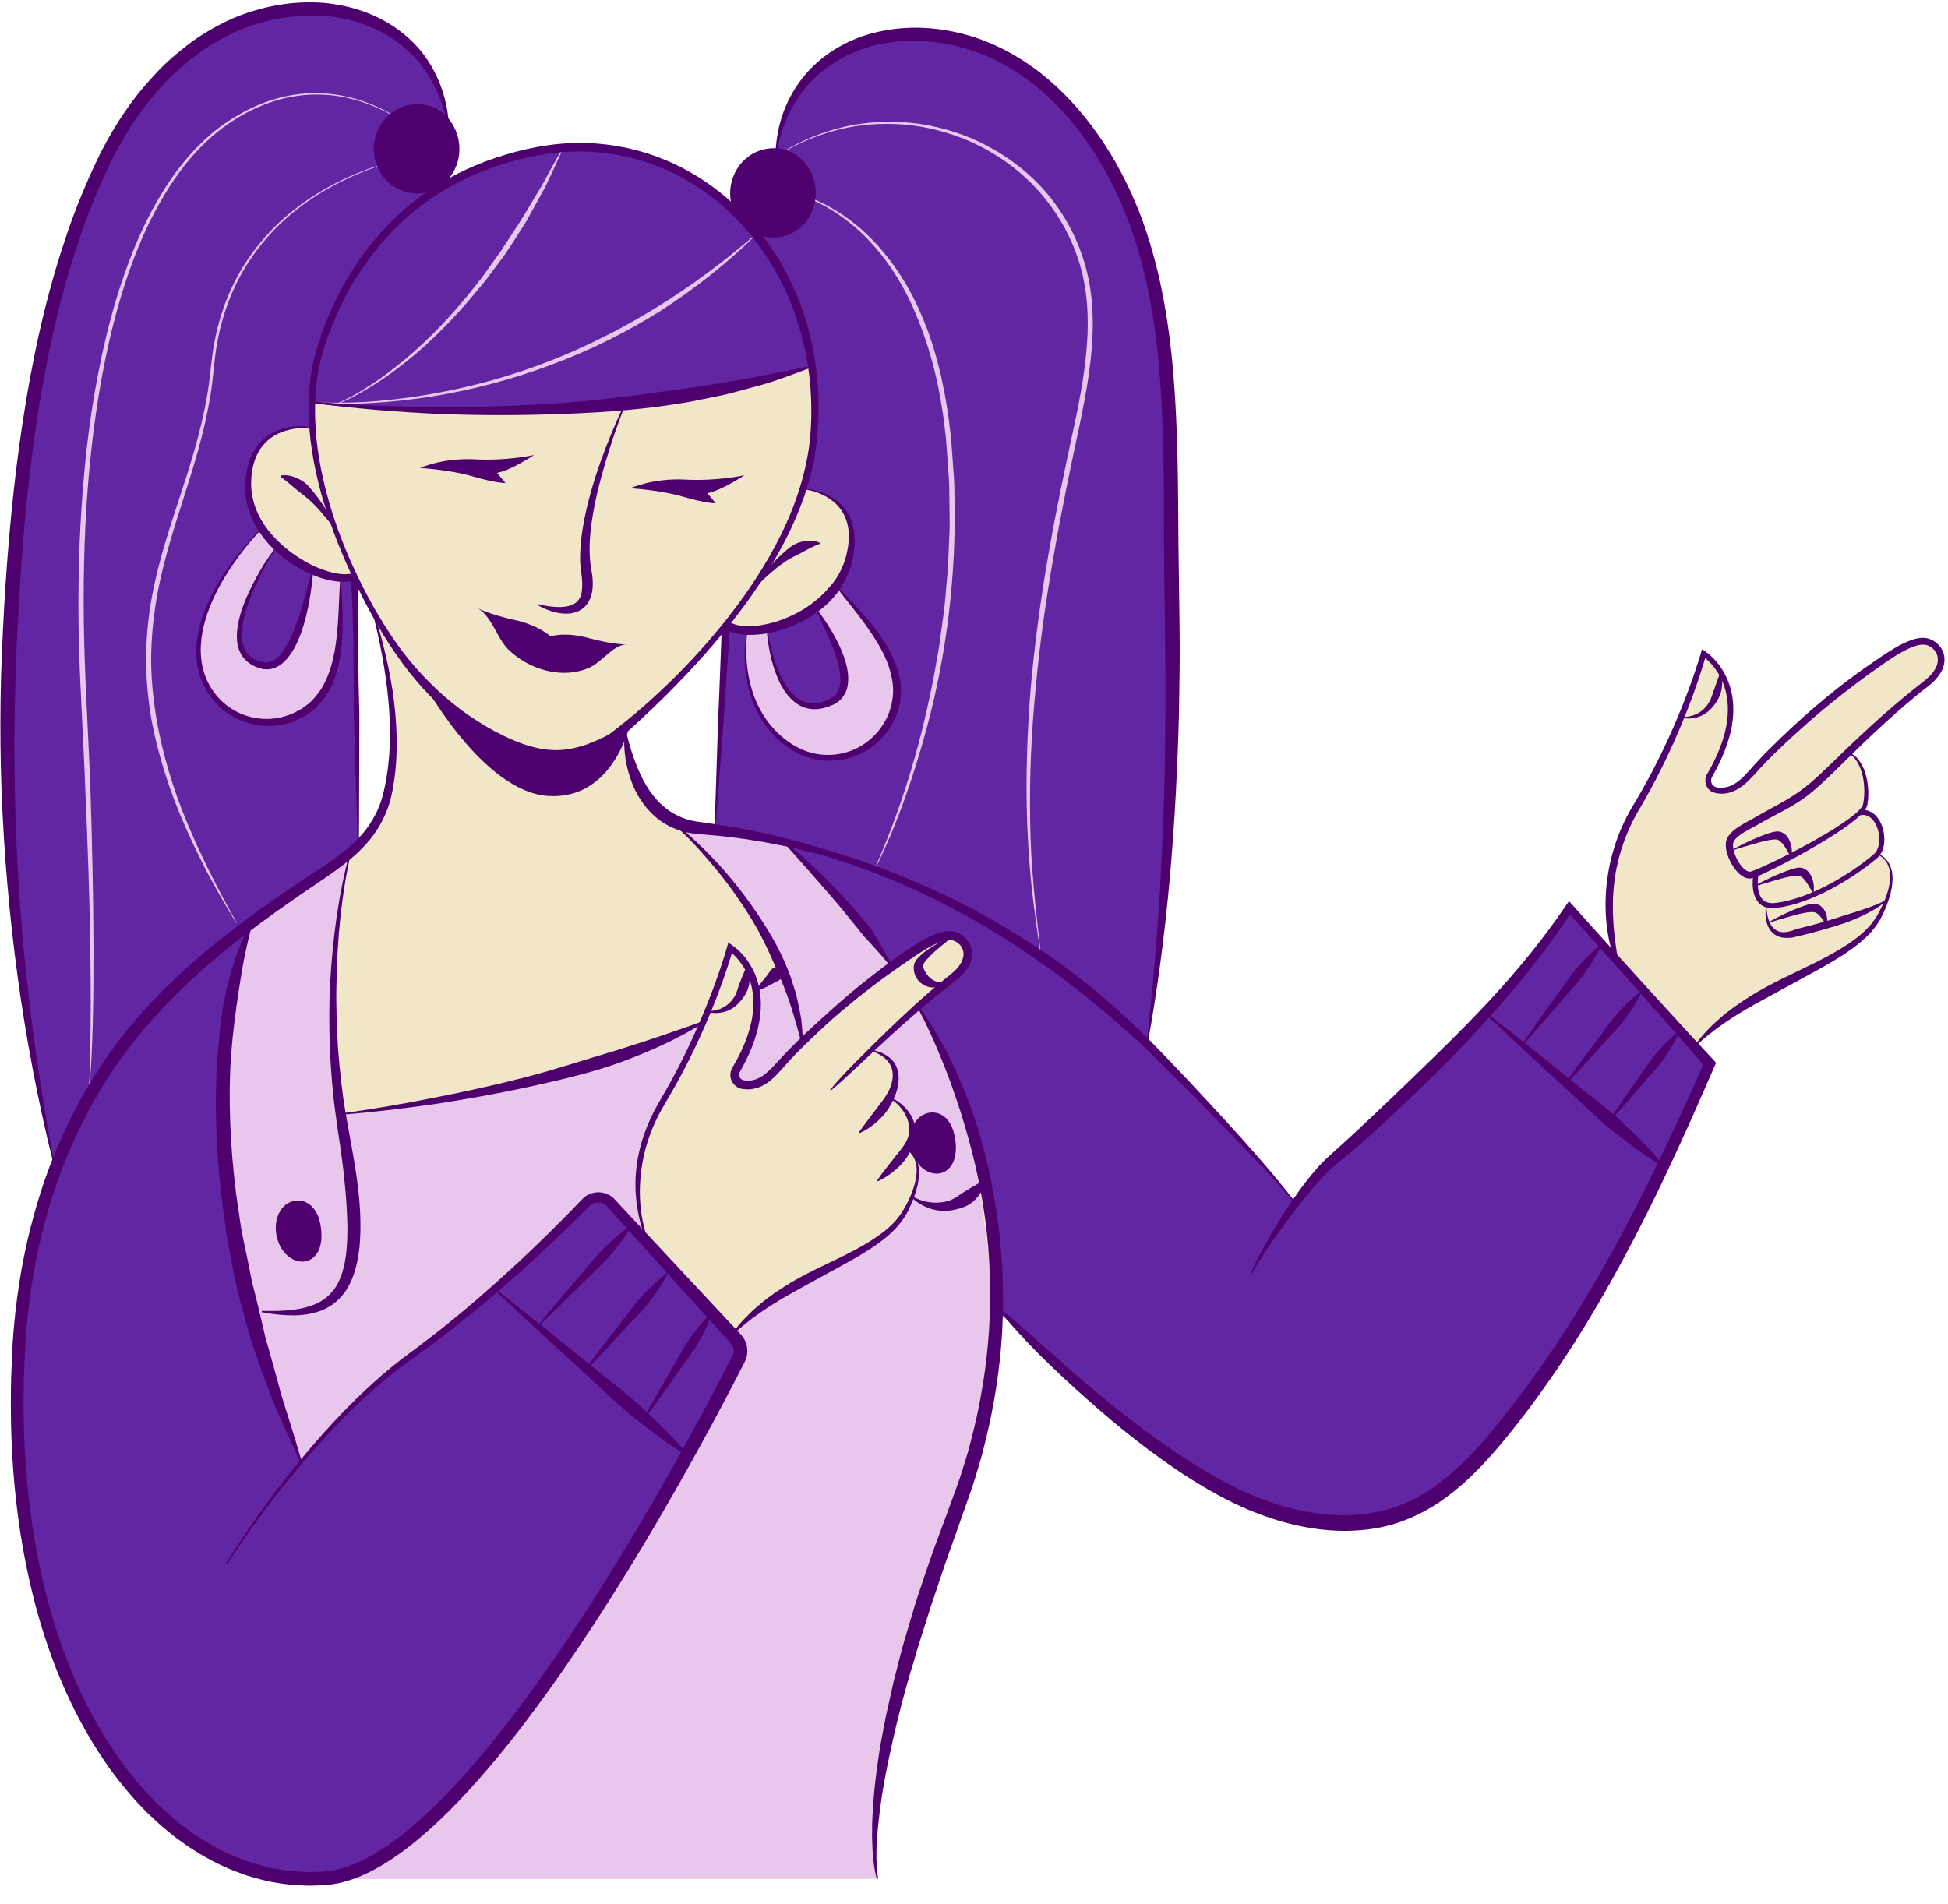 <?xml version="1.0" encoding="UTF-8" standalone="no"?><svg xmlns="http://www.w3.org/2000/svg" xmlns:xlink="http://www.w3.org/1999/xlink" fill="#000000" height="490.2" preserveAspectRatio="xMidYMid meet" version="1" viewBox="-0.1 -0.6 501.4 490.2" width="501.4" zoomAndPan="magnify"><g id="change1_3"><path d="M498.16,172.93c0,0,3.13-4.1,0-6.99c-3.13-2.89-8.08-0.02-10.57,1.36c-2.49,1.38-22.29,16.85-22.29,16.85 s-14.6,14.27-16.93,16.57s-5.98,3.02-7.72,1.72c-1.74-1.3,0.03-4.75,0.03-4.75s2.03-4.15,3.5-8.2c1.47-4.06,1.13-8.28,0.29-13.29 s-6.07-8.57-6.07-8.57s-4.15,12.22-4.85,14.02c-0.7,1.8-7.34,16.27-7.34,16.27s-5.21,9.39-7.51,13.7s-3.22,9.11-4.42,16.42 c-1.2,7.31,1.5,17.61,1.5,17.61l1.37,1.5l-0.19,0.35l-13.89-14.96l-12.63,19.82l-16.48,15.9l-28.44,27.36l-12.05,13.3l-6.95-7.88 c0,0-23.94-25.49-26.31-27.89c-0.61-0.62-2.48-3.14-4.89-6.52c0.81-6.57,4.14-33.96,4.8-45.72c0.75-13.41,1.15-97.19,1.15-97.19 s-0.88-40.24-5.1-54.16c-4.22-13.92-10.75-31.04-20.69-41.75c-9.94-10.71-16.21-16.08-27.39-17.82 c-11.18-1.75-24.21-0.25-33.58,3.94s-13.8,15.97-14.85,24.8c0,0,7.32,2.31,8.49,4.82c1.17,2.51-6.69,14.89-6.69,14.89l-6.96,1.3 l0,0c-2.51-3.39-5.35-6.55-8.31-8.61c-9.63-6.7-20.58-14.31-32.42-13.86c-11.84,0.45-22.78,1.09-34.73,7.28 c-5.04,2.61-9.48,5.54-13.48,8.85l5.65-5.02c0,0-5.91-0.29-8.67-1.39c-2.77-1.1-3.93-4.56-5.12-8.89 c-1.19-4.33,3.31-7.83,8.55-9.17c5.24-1.34,9.04,0.78,9.04,0.78s-2.7-8.81-4.47-12.13c-1.77-3.32-9.66-9.97-14.57-12.64 s-13.54-3.9-26.4-2.16C56.71,4.55,45.15,15.64,45.15,15.64L30,32.86L14.05,73.74l-6.8,38.82l-5.19,45.57l0.22,40.1l1,34.97 l2.24,17.3l5.5,35.16l2.51,12.26l1.04,0.64c-0.64,1.75-1.24,3.59-1.78,5.52c-4.51,16.07-9.1,26.85-8.49,39.74 c0.61,12.88-0.66,29.43,1.56,43.45c2.22,14.01,6.08,32.52,15.37,51.84c9.29,19.33,25.66,33.25,26.72,33.28s16.86,8.44,16.86,8.44 s8.17,4.36,19.89,2.28h138.99c-5.15-30.97,16.85-82.81,16.85-82.81s10.72-28.78,13.83-47.65c0.7-4.24,0.93-9.1,0.87-14.09 l0.91-2.01l35.98,31.39c0,0,23.34,19.81,42.41,22.82c19.07,3.01,32.43-3.2,37.63-8.42c5.2-5.22,14.26-14.53,14.26-14.53 s21.89-32.1,28.84-42.31c6.94-10.21,12.22-26.36,12.22-26.36l13.3-25.93l-4.4-4.74l0.09-0.17l0,0l0,0v0l10.7-8.89l0,0 c0.01,0,13.95-7.7,24.11-13.37l0,0c0,0,0.01,0,0.01-0.01c1.57-0.88,2.99-1.81,4.28-2.75c2.06-1.42,4.35-3.14,5.58-4.56 c0.56-0.65,1.07-1.37,1.54-2.11c1.94-2.36,2.83-4.04,2.83-4.04s-0.1,0.03-0.27,0.09c-0.03,0.04-0.05,0.09-0.08,0.12 c-0.05,0.03-0.13,0.02-0.23-0.02c-0.08,0.02-0.17,0.05-0.26,0.08c0.46-1.04,0.71-1.76,0.71-1.76l1.19-3.92c0,0,0.28-3.18-0.78-5.64 c-1.05-2.46-2.94-1.94-2.94-1.94s1.23-2.54,1.38-4.01c0.15-1.47-0.72-3.71-1.89-5.61c-1.17-1.9-3.76-1.35-3.76-1.35 s0.65-0.71,1.48-2.67c0.84-1.96-0.05-5.45-0.98-8.82s-3.48-4-3.48-4l9.12-8.53L498.16,172.93z M98.73,207.05 c-2.8,5.6-6.76,9.98-6.76,9.98l-0.41-65.14l-1.04-4.15c0,0,5.76,8.64,6.69,12.75c0.92,4.1,3.55,20.77,3.55,20.77 S101.53,201.45,98.73,207.05z M99.96,58.62l-0.01-0.22l2.23-1.98C101.42,57.14,100.68,57.87,99.96,58.62z M185.69,180.56 l-1.88,32.45c0,0-12.49-3.55-16.73-6.78s-7.3-19.38-7.3-19.38l2.35-1.27l24.61-24.21L185.69,180.56z" fill="#f2e6c8"/></g><g><g><g id="change2_4"><path d="M92.08,216.15c0,0-6,5.34-16.7,13.14c-10.69,7.81-10.76,4.24-13.29,15.19s-5.87,35.34-4.88,46.55 c0.99,11.21,3.05,32.83,8.27,49.84s11.94,34.89,11.94,34.89l10.15-11.32c0,0,11.42-10.46,22.14-18.91s24.76-20.71,24.76-20.71 l12.45-11.96c0,0,6.44-6.2,8.33-4.98c1.89,1.22,11.08,10.03,11.08,10.03l13.03-19.14l35.25-18.34l16.84,23.72l3.99,3.94 c0,0,2.42,3.03,10.93,1.05s7.04-6.44,7.04-6.44l-7.04-22.65l-7.06-16.13c0,0-11.19-17.84-13.57-20.99 c-2.38-3.15-10.49-12.82-10.49-12.82l-12.35-13.64l-27.43-4.82l-47.19,12.29L92.08,216.15z" fill="#e9c7ed"/></g></g><g><g id="change2_5"><path d="M251.37,302.69c0,0,6.12,31.08,3.02,49.95c-3.11,18.87-13.83,47.65-13.83,47.65s-19.8,51.8-14.65,82.77 l-142.36,0.05c0,0,24.06-7,48.88-42.4s33.66-51.44,33.66-51.44l13.24-25.79c0,0,11.38-13,9.15-16.73s0-6.11,0-6.11l9.49-7.83 l14.16-7.15c0,0,11.6-6.02,14.5-8.92c2.9-2.9,6.02-9.41,6.02-9.41l3.68-3.92L251.37,302.69z" fill="#e9c7ed"/></g></g></g><g><g><g id="change3_1"><path d="M90.52,147.73l1.61,70.52l-16.75,11.04c0,0-40.5,27.89-51.01,49.84c-10.5,21.94-9.59,19.56-9.59,19.56 l-1.24-0.77l-2.51-12.26l-5.5-35.16l-2.24-17.3l-1-34.97l-0.22-40.1l5.19-45.57l6.8-38.82L30,32.86l15.15-17.22 c0,0,11.56-11.09,24.42-12.83s21.49-0.52,26.4,2.16c4.91,2.68,12.8,9.32,14.57,12.64s4.47,12.13,4.47,12.13s-3.8-2.12-9.04-0.78 c-5.24,1.34-9.74,4.83-8.55,9.17s2.36,7.78,5.12,8.89s8.67,1.39,8.67,1.39l-11.27,10l2.9,45.62L90.52,147.73z" fill="#6326a3"/></g></g><g><g id="change3_2"><path d="M186.74,161.36l-2.81,51.65c0,0,35.65,7.38,46.87,12.42s22.86,10.66,39.42,22.8 c16.56,12.14,24.92,19.86,24.92,19.86s4.23-33.75,4.98-47.16s1.15-97.19,1.15-97.19s-0.88-40.24-5.1-54.16 c-4.22-13.92-10.75-31.04-20.69-41.75s-16.21-16.08-27.39-17.82c-11.18-1.75-24.21-0.25-33.58,3.94 c-9.37,4.18-13.8,15.97-14.85,24.8c0,0,7.32,2.31,8.49,4.82c1.17,2.51-6.69,14.89-6.69,14.89l-6.96,1.3L186.74,161.36z" fill="#6326a3"/></g></g><g><g id="change3_5"><path d="M80.15,102.92c0,0,32.56,5.41,63.07,1.89c30.51-3.53,64.26-10.4,65.68-11.06s-4.75-17.56-4.75-17.56 s-8.34-18.34-17.97-25.04c-9.63-6.7-20.58-14.31-32.42-13.86c-11.84,0.45-22.78,1.09-34.73,7.28S98.43,58.7,91.38,69.46 C84.33,80.21,79.66,93,80.15,102.92z" fill="#6326a3"/></g></g><g><g id="change3_4"><path d="M64.82,480.83c0,0,16.49,8.82,36.24-4.57c19.74-13.39,43.67-50.4,43.67-50.4l28.16-45.86l17.63-33.24 l-24.13-27.59l-11.14-11.29c0,0-6.24,1.48-15.49,11.98c-9.25,10.5-26.92,23.16-26.92,23.16s-10.08,5.7-18.47,14.44 s-16.95,18.29-16.95,18.29l-5.22-14.53c0,0-7.28-22.76-10.71-38.99c-3.43-16.23-4.99-33.32-3.88-47.43 c1.11-14.11,2.4-21.72,2.4-21.72l2.41-9.72l1.74-6.47c0,0-23.59,18.82-31.21,30.37s-15.64,20.74-20.15,36.81 s-9.1,26.85-8.49,39.74c0.61,12.88-0.66,29.43,1.56,43.45s6.08,32.52,15.37,51.84c9.29,19.33,25.66,33.25,26.72,33.28 C49.02,472.41,64.82,480.83,64.82,480.83z" fill="#6326a3"/></g></g><g><g id="change3_3"><path d="M202.29,216.15l2.84,3.61l13.57,14.49l10.68,14.08c0,0,8.25-6.26,10.64-6.91 c2.38-0.65,6.69-1.04,8.07,0.83c1.38,1.86,1.33,4.75,0,6.08c-1.33,1.34-11.89,10.65-11.89,10.65s0.67,0.42,4.5,8.11 c3.83,7.69,11.48,22.95,13.2,36.33c1.72,13.38,2.26,33.13,2.26,33.13l35.98,31.39c0,0,23.34,19.81,42.41,22.82 c19.07,3.01,32.43-3.2,37.63-8.42c5.2-5.22,14.26-14.53,14.26-14.53s21.89-32.1,28.84-42.31c6.94-10.21,12.22-26.36,12.22-26.36 l13.3-25.93l-37.73-40.65l-12.63,19.82l-16.48,15.9l-28.44,27.36l-12.05,13.3l-6.95-7.88c0,0-23.94-25.49-26.31-27.89 s-23.3-32.95-23.3-32.95l-40.07-28.58L202.29,216.15z" fill="#6326a3"/></g></g></g><g><g><g id="change2_7"><path d="M192.28,161.42l4.98-0.16c0,0,1.51,14.33,6.2,17.51c4.69,3.18,13.63,2.43,13.76-3.81 c0.13-6.23-7.39-18.98-7.39-18.98l5.18-5.87l7.86,9.08c0,0,9.17,11.55,7.93,17.07c-1.24,5.52-0.78,10.07-5.44,13.4 s-10.82,5.93-18.11,3.8c-7.29-2.14-11.98-10.67-13.49-13.85c-0.8-1.68-1.83-6.82-1.96-11.09 C191.67,164.7,192.28,161.42,192.28,161.42z" fill="#e9c7ed"/></g></g><g><g id="change2_2"><path d="M71.51,140.14c0,0-4.25,4.16-5.51,8.42c-1.25,4.27-4.23,7.63-4.29,11.85s0.19,9.32,5.38,10.32 s8.2-5.52,8.2-5.52l1.92-5.61l1.67-6.19l1.58-7.15l7.09,2.3l-0.14,13.47l-2.76,12.93c0,0-4.66,8.32-10.03,9.16 c-5.37,0.84-12.48,1.76-17.17-2.68s-6.48-12.72-6.48-12.72s-0.13-4.69,1.37-10.29c1.51-5.61,4.85-10.29,4.85-10.29l4.69-6.86 l5.24-5.71L71.51,140.14z" fill="#e9c7ed"/></g></g></g><g><g><g id="change4_1"><path d="M96.87,157.68c0,0,3.7,21.38,3.88,23.57c0.18,2.19,1.43,16.51-1.22,23.11 c-2.65,6.59-9.76,15.76-9.76,15.76s-3.03,18.76-3.99,29.78c-0.96,11.02,1.78,36.34,1.78,36.34s33.12-3.32,62.02-12.93 s30.46-10.36,30.46-10.36l-2.67,7.28l-8.68,16.02c0,0-2.6,4.95-3.42,9.07s-1.36,15.58,0.51,21.38 c1.87,5.81,22.5,26.33,22.5,26.33s3.5-7.12,13.18-10.81c9.68-3.69,23.5-13.05,23.5-13.05s8.88-6.29,10.03-12.43 s1.13-8.14,0.52-8.77c-0.61-0.64-2.01-3.18-2.01-3.18s1.42-4.82,1.24-6.24s-3.14-4.65-3.14-4.65l-2.72-1.89 c0,0,1.77-3.4,1.56-5.26s-2.63-5.29-2.63-5.29l-3.38-1.91l10.73-10.09l13.38-12.47c0,0,0.32-5.05-2.19-6.22 c-2.51-1.17-8.87,1.59-8.87,1.59l-25.1,19.58l-9.7,8.95c0,0-5.94,7.95-9.7,7.78c-3.76-0.17-4.37-3.27-2.49-6.61 c1.88-3.33,3.68-12.36,4.24-15.31c0.57-2.95-0.09-2.31,2.09-4.14c2.18-1.83,5.18-4.36,5.18-4.36l-8.03-14l-10.88-13.32 l-9.73-9.58c0,0-7.17-3.38-7.75-8.65c-0.59-5.27-5.52-14.22-5.52-14.22l-5.19,7.19l-18.32,1.84l-24.43-31.37L96.87,157.68z" fill="#f2e6c8"/></g></g><g><g id="change4_3"><path d="M219.12,136.49c-0.49-6.25-5.57-10.88-12.63-11.13c0,0,3.38-10.96,3.2-18.1 c-0.17-7.14-0.8-13.51-0.8-13.51s-31.77,8.03-49.62,9.48c-17.84,1.46-69.02,2.48-79.13-0.32c0,0,0.12,2.43,0.59,6.41c0,0,0,0,0,0 c-2.08-0.5-8.08,0.82-10.36,1.81c-2.28,0.98-4.06,3.7-5.82,7.05c-1.76,3.36-0.24,6.27,0,11.47c0.24,5.2,7.71,12.12,15.17,16.21 c4.93,2.71,8.76,2.38,10.79,1.85c2.75,6.32,6.21,12.39,10.57,17.51c18.93,22.18,31.65,28.15,37.22,29.26 c5.58,1.11,16.08-1.89,23.82-8.92c7.73-7.03,23.77-24.31,23.77-24.31s8.73,1.24,13.52-0.52c4.79-1.75,10.96-3.69,14.28-8.64 C217.02,147.17,219.62,142.73,219.12,136.49z" fill="#f2e6c8"/></g></g><g><g id="change4_2"><path d="M415.78,245.68c0,0-2.7-10.3-1.5-17.61c1.2-7.31,2.12-12.11,4.42-16.42s7.51-13.7,7.51-13.7 s6.64-14.47,7.34-16.27c0.7-1.8,4.85-14.02,4.85-14.02s5.23,3.57,6.07,8.57c0.85,5,1.18,9.23-0.29,13.29 c-1.47,4.06-3.5,8.2-3.5,8.2s-1.77,3.45-0.03,4.75c1.74,1.3,5.4,0.57,7.72-1.72c2.32-2.3,16.93-16.57,16.93-16.57 s19.8-15.47,22.29-16.85c2.49-1.38,7.44-4.26,10.57-1.36c3.13,2.89,0,6.99,0,6.99l-13.43,11.66l-9.12,8.53c0,0,2.55,0.63,3.48,4 s1.82,6.86,0.98,8.82c-0.84,1.96-1.48,2.67-1.48,2.67s2.59-0.55,3.76,1.35c1.17,1.9,2.04,4.14,1.89,5.61 c-0.15,1.47-1.38,4.01-1.38,4.01s1.89-0.52,2.94,1.94c1.05,2.46,0.78,5.64,0.78,5.64l-1.19,3.92c0,0-1.63,4.64-4.23,7.64 s-9.86,7.32-9.86,7.32l-19.96,10.32l-10.87,7.98l-3.99,3.96L415.78,245.68z" fill="#f2e6c8"/></g></g></g><g><g><g id="change1_4"><path d="M158.84,217.92c0.12,0,0.26,0.02,0.4,0.05c0.21-0.25,0.41-0.51,0.62-0.77c0.01-0.55,0.37-0.97,0.85-1.07 c2.43-3.14,4.59-6.44,6.37-9.9l-5.72-14.61c-0.24,0.19-0.44,0.34-0.65,0.41c-0.15,0.05-0.44-0.35-0.66-0.55 c0.27-0.3,0.51-0.66,0.85-0.85c0.02-0.01,0.06,0,0.09,0.01l-0.85-2.18c0,0-6.01,5.05-12.81,7.77c0.43,0.24,0.73,0.65,0.76,1.15 c0.04,0.84-0.73,1.63-1.58,1.63c-0.82,0-1.45-0.65-1.45-1.5c0-0.18,0.04-0.34,0.09-0.5c-2.41,0.75-4.84,1.11-7.09,0.78 c-0.08,0.62-0.5,1.11-1.13,1.24c-0.83,0.17-1.77-0.51-1.92-1.4c-0.04-0.26,0.01-0.49,0.09-0.71 c-9.66-4.22-25.11-21.97-25.11-21.97l-13.09-17.28c0,0,0.54,2.79,1.25,6.9c0.1-0.11,0.2-0.2,0.31-0.26 c0.65-0.35,1.68,0.16,1.95,1.07c-0.23,0.23-0.51,0.68-0.91,0.87c-0.33,0.16-0.72,0.15-1.05,0.04c1.68,9.92,3.98,25.46,2.88,30.51 c0.12,0.03,0.25,0.06,0.43,0.1c-0.26,0.35-0.39,0.67-0.54,0.68c-0.02,0-0.05-0.01-0.07-0.02c-1.91,7.52-5.83,17.94-9.82,20.14 c-4.11,2.26-6.59,38.94-5.7,44.56c0,0,10.16-3.04,23.53-9.14c-0.08-0.12-0.14-0.23-0.17-0.33c-0.01-0.04,0.27-0.25,0.37-0.22 c0.12,0.03,0.26,0.19,0.3,0.32c3.2-1.47,6.58-3.11,10.04-4.92c-0.05,0-0.08,0-0.13,0c0.33-0.49,0.45-0.73,0.49-0.72 c0.17,0.06,0.33,0.17,0.49,0.27c13.28-7.03,27.66-16.59,37.96-28.67c0,0-0.01-0.01-0.01-0.01 C158.4,218.58,158.69,217.93,158.84,217.92z M163.74,203.4c0.39-0.01,0.73,0.26,0.75,0.6c0.02,0.34-0.3,0.67-0.67,0.69 c-0.37,0.02-0.72-0.27-0.75-0.61C163.04,203.73,163.35,203.42,163.74,203.4z M162.16,202.58c-0.23-0.22-0.47-0.35-0.54-0.54 c-0.04-0.11,0.22-0.47,0.27-0.45c0.22,0.06,0.45,0.19,0.59,0.37C162.53,202.01,162.33,202.27,162.16,202.58z M161.77,193.53 c0.31,0.01,0.49,0.18,0.52,0.49c0.03,0.31-0.23,0.57-0.69,0.57c-0.09-0.11-0.3-0.28-0.36-0.5 C161.16,193.81,161.47,193.52,161.77,193.53z M160.8,196.61c0.69-0.03,1.26,0.57,1.27,1.34c0.02,0.7-0.41,1.25-1,1.26 c-0.65,0.02-1.25-0.61-1.29-1.36C159.75,197.16,160.18,196.63,160.8,196.61z M108.23,234.27c-0.93-0.53-1.5-0.67-1.75-1.04 c-0.48-0.71-0.56-1.6,0.32-2.06c0.29-0.16,1.21,0.18,1.31,0.48C108.32,232.29,108.2,233.05,108.23,234.27z M105.65,206.09 c-0.08-0.2,0.11-0.7,0.3-0.77c0.23-0.09,0.57,0.14,1.46,0.43c-0.48,0.38-0.72,0.7-1,0.74 C106.17,206.53,105.74,206.31,105.65,206.09z M107.57,195.9c-0.29,0.1-1.08-0.33-1.09-0.53c-0.01-0.44,0.24-1.09,0.58-1.26 c0.32-0.16,0.89,0.19,1.77,0.42C108.22,195.23,107.96,195.76,107.57,195.9z M105.59,193.04c-0.3-0.42-0.39-1-0.57-1.51 c0.19-0.12,0.38-0.25,0.58-0.37c0.38,0.32,0.84,0.59,1.1,0.99c0.15,0.24-0.02,0.69-0.04,1.04 C106.28,193.14,105.73,193.24,105.59,193.04z M106.45,180.57c0.56-0.07,1.17,0.28,2.21,0.57c-0.7,0.76-1,1.31-1.46,1.53 c-0.62,0.3-1.23,0-1.48-0.68C105.46,181.29,105.77,180.65,106.45,180.57z M104.5,181.93c0.34-0.19,0.72-0.03,0.95,0.29 c0.2,0.29,0.32,0.62,0.4,0.78c-0.01,0.6-0.06,0.99-0.49,1.18c-0.35,0.15-0.81,0.01-1.08-0.44c-0.19-0.31-0.34-0.72-0.31-1.07 C103.98,182.4,104.25,182.07,104.5,181.93z M103.72,185.33c0.37-0.03,0.76,0.29,1.38,0.55c-0.45,0.48-0.73,0.99-0.95,0.96 c-0.37-0.04-0.71-0.42-1.06-0.65C103.3,185.89,103.49,185.35,103.72,185.33z M101.16,179.31c-0.08,0.05-0.3-0.15-0.58-0.31 c0.26-0.28,0.4-0.52,0.6-0.61c0.09-0.04,0.31,0.24,0.47,0.38C101.5,178.96,101.37,179.19,101.16,179.31z M101.56,189.07 c-0.05-0.1,0.26-0.52,0.41-0.53c0.26-0.01,0.53,0.2,0.99,0.4c-0.37,0.34-0.58,0.69-0.8,0.7 C101.96,189.65,101.67,189.32,101.56,189.07z M101.6,193.55c0.04-0.22,0.23-0.41,0.45-0.76c0.28,0.33,0.52,0.51,0.61,0.74 c0.12,0.29-0.15,0.6-0.45,0.63C101.89,194.18,101.54,193.88,101.6,193.55z M100.63,203.41c0.03-0.08,0.06-0.16,0.1-0.24 c0.03-0.08,0.07-0.15,0.12-0.22c0.02-0.03,0.22,0.07,0.41,0.14c-0.1,0.16-0.17,0.33-0.3,0.44c-0.02,0.02-0.08,0-0.14-0.03 C100.75,203.47,100.68,203.43,100.63,203.41L100.63,203.41z M98.78,219.03c0.58,0.04,1,0.53,0.95,1.09 c-0.05,0.49-0.43,0.82-0.92,0.8c-0.55-0.02-1.04-0.53-1.02-1.06C97.82,219.36,98.26,218.99,98.78,219.03z M90.79,232.21 c0.39-0.02,0.74,0.3,0.77,0.7c0.03,0.38-0.24,0.7-0.62,0.72c-0.38,0.02-0.75-0.31-0.77-0.7 C90.14,232.56,90.43,232.23,90.79,232.21z M89.72,234.82c0.04,0.79,0.08,1.49,0.12,2.16c-1.25,0.23-1.66-0.3-1.7-1.12 C88.1,234.97,88.76,234.89,89.72,234.82z M88.94,248.1c-0.1,0.25-0.28,0.52-0.5,0.64c-0.1,0.05-0.38-0.23-0.76-0.48 c0.37-0.26,0.58-0.48,0.83-0.54C88.62,247.7,88.97,248.04,88.94,248.1z M86.17,239.72c-0.01-0.03-0.02-0.06-0.03-0.09 c-0.19-0.56-0.11-1.07,0.28-1.51c0.23-0.25,0.53-0.28,0.82-0.12c0.54,0.28,0.69,0.79,0.77,1.31c-0.01,0.57-0.34,1.06-0.75,1.15 C86.82,240.56,86.39,240.27,86.17,239.72z M88.39,252.51c-0.07,0.09-0.49,0.07-0.59-0.04c-0.22-0.25-0.42-0.58-0.46-0.89 c-0.06-0.47,0.83-1.37,1.3-1.33c0.28,0.02,0.55,0.27,0.88,0.44C89.08,251.41,88.77,251.98,88.39,252.51z M89.79,253.17 c-0.02-0.1,0.21-0.36,0.3-0.35c0.17,0.03,0.43,0.17,0.46,0.31c0.03,0.14-0.17,0.32-0.34,0.61 C90,253.48,89.82,253.34,89.79,253.17z M91.07,258.74c-0.12,0.05-0.37-0.24-0.72-0.49c0.34-0.26,0.54-0.52,0.77-0.56 c0.15-0.02,0.53,0.37,0.5,0.44C91.52,258.38,91.31,258.64,91.07,258.74z M93.46,236.69c0.17-0.54,0.45-1.06,0.77-1.53 c0.05-0.07,0.78,0.16,0.94,0.41c0.44,0.68,0.34,1.37-0.39,1.83c-0.25,0.16-0.58,0.21-1.14,0.41 C93.55,237.28,93.38,236.94,93.46,236.69z M95.3,256.66c-0.1,0.01-0.21-0.13-0.4-0.25c0.17-0.13,0.28-0.28,0.38-0.28 c0.1,0.01,0.27,0.16,0.27,0.26C95.56,256.48,95.4,256.65,95.3,256.66z M95.43,248.89c-0.29-0.04-0.54-0.32-0.94-0.6 c0.35-0.33,0.63-0.73,0.74-0.69c0.28,0.1,0.58,0.38,0.66,0.65C95.95,248.42,95.57,248.91,95.43,248.89z M96.75,244.89 c-0.32-0.38-0.64-0.6-0.63-0.8c0.01-0.22,0.33-0.56,0.54-0.58c0.19-0.02,0.54,0.3,0.58,0.52 C97.27,244.22,96.99,244.48,96.75,244.89z M97.65,247.64c-0.15-0.17-0.32-0.29-0.3-0.35c0.04-0.14,0.17-0.24,0.27-0.36 c0.09,0.08,0.27,0.17,0.26,0.24C97.87,247.31,97.76,247.45,97.65,247.64z M97.76,230.37c-0.15-0.25-0.31-0.41-0.32-0.58 c0-0.11,0.22-0.22,0.34-0.33c0.12,0.15,0.3,0.28,0.34,0.44C98.14,230,97.94,230.14,97.76,230.37z M98.73,238.45 c0.01-0.51,0.31-0.86,0.72-0.86c0.52,0,0.98,0.58,0.94,1.2c-0.03,0.49-0.35,0.83-0.77,0.81 C99.12,239.58,98.72,239.05,98.73,238.45z M99.39,248.24c-0.08-0.44,0.11-0.94,0.19-1.41c0.34,0.13,0.86,0.18,0.98,0.42 c0.16,0.34,0.03,0.82,0.02,1.24c-0.15,0.21-0.29,0.42-0.44,0.63C99.87,248.83,99.45,248.57,99.39,248.24z M100.37,256.32 c-0.23-0.27-0.5-0.44-0.51-0.63c-0.01-0.14,0.12-0.29,0.24-0.44c0.04-0.05,0.08-0.1,0.11-0.15c0.1,0.09,0.23,0.16,0.34,0.25 c0.11,0.08,0.21,0.17,0.26,0.28C100.86,255.75,100.58,256.02,100.37,256.32z M101.3,247.84c-0.06,0.06-0.12,0.11-0.18,0.16 c-0.12-0.14-0.25-0.28-0.37-0.42c0.06-0.05,0.12-0.12,0.17-0.18c0.06-0.06,0.11-0.1,0.17-0.1c0.13,0.01,0.24,0.18,0.43,0.34 C101.43,247.72,101.36,247.78,101.3,247.84z M101.86,223.96c-0.17,0-0.41-0.2-0.49-0.37c-0.11-0.24,0.16-0.58,0.41-0.53 c0.19,0.04,0.35,0.22,0.65,0.42C102.17,223.71,102.01,223.96,101.86,223.96z M103.11,254.01c-0.25-0.27-0.48-0.43-0.54-0.64 c-0.03-0.1,0.23-0.3,0.35-0.46c0.19,0.15,0.43,0.28,0.53,0.47C103.5,253.49,103.27,253.72,103.11,254.01z M105.24,193.77 c0.59,0.03,1.11,0.62,1.09,1.22c-0.03,0.58-0.54,1.07-1.13,1.06c-0.62-0.01-1.1-0.56-1.07-1.21 C104.16,194.23,104.67,193.74,105.24,193.77z M105,247.21c0.02-0.06,0.05-0.11,0.07-0.17c0.11,0.05,0.23,0.1,0.35,0.14 c0.06,0.02,0.12,0.04,0.18,0.07c0.12,0.05,0.24,0.09,0.34,0.15c0.16,0.08,0.3,0.18,0.39,0.31c0.17,0.23-0.03,1.07-0.26,1.16 c-0.38,0.15-0.92-0.07-1.71-0.17C104.65,248.03,104.83,247.6,105,247.21z M105.68,252.99c-0.15-0.26-0.35-0.45-0.32-0.59 c0.03-0.16,0.26-0.28,0.41-0.42c0.15,0.18,0.35,0.35,0.41,0.55C106.2,252.6,105.91,252.78,105.68,252.99z M106.36,251.09 c-0.16-0.02-0.44-0.32-0.41-0.4c0.07-0.19,0.27-0.42,0.46-0.47c0.17-0.04,0.39,0.15,0.72,0.3 C106.67,250.88,106.5,251.11,106.36,251.09z M107.51,246.5c-0.09,0.33-0.44,0.58-0.83,1.07c-0.32-0.52-0.64-0.82-0.67-1.14 c-0.04-0.45,0.34-0.73,0.8-0.71C107.27,245.74,107.64,246.02,107.51,246.5z M107.84,235.6c-0.23-0.04-0.41-0.32-0.72-0.59 c0.29-0.23,0.45-0.46,0.62-0.47c0.32-0.02,0.45,0.25,0.46,0.55C108.21,235.35,108.13,235.66,107.84,235.6z M108.8,251.97 c-0.35-0.45-0.72-0.72-0.69-0.95c0.03-0.26,0.4-0.66,0.64-0.67c0.24-0.01,0.65,0.36,0.69,0.61 C109.47,251.2,109.12,251.5,108.8,251.97z M109.51,244.98c-0.36-0.06-0.84-0.01-1.03-0.22c-0.17-0.19-0.03-0.67-0.02-1.32 c0.58,0.32,0.97,0.43,1.15,0.69C109.72,244.3,109.55,244.69,109.51,244.98z M112.22,188.74c0.2,0,0.4,0.24,0.77,0.5 c-0.36,0.23-0.58,0.47-0.74,0.44c-0.2-0.04-0.35-0.31-0.52-0.48C111.89,189.03,112.05,188.74,112.22,188.74z M110.01,204.1 c-0.08-0.15,0.09-0.45,0.19-0.82c0.35,0.17,0.75,0.28,0.74,0.38c-0.01,0.27-0.18,0.54-0.29,0.8 C110.43,204.34,110.11,204.28,110.01,204.1z M110.96,245.96c-0.16-0.25-0.36-0.44-0.32-0.51c0.09-0.16,0.28-0.29,0.46-0.37 c0.05-0.02,0.31,0.25,0.28,0.34C111.33,245.59,111.15,245.72,110.96,245.96z M111.33,201.91c0.01-0.84,0.66-1.45,1.52-1.42 c1.02,0.03,1.78,0.77,1.79,1.75c0.01,0.85-0.68,1.55-1.53,1.55C112.16,203.79,111.32,202.9,111.33,201.91z M112.76,227.39 c-0.48-0.03-0.76-0.4-0.72-0.79c0.03-0.33,0.19-0.57,0.56-0.56c0.33,0.01,0.66,0.42,0.56,0.77 C113.09,227.04,112.87,227.24,112.76,227.39z M114,249.71c-0.47,0.05-0.78-0.28-0.75-0.75c0.01-0.2,0.35-0.57,0.45-0.54 c0.34,0.1,0.64,0.34,1.15,0.63C114.44,249.38,114.24,249.69,114,249.71z M116.15,245.19c-0.15,0.08-0.41-0.06-0.7-0.12 c0.1-0.29,0.18-0.67,0.24-0.66c0.26,0.02,0.52,0.14,0.78,0.23C116.37,244.83,116.31,245.11,116.15,245.19z M115.64,219.54 c-0.01-0.14,0.2-0.4,0.32-0.4c0.15,0,0.38,0.18,0.43,0.32c0.04,0.12-0.15,0.3-0.3,0.57 C115.86,219.81,115.64,219.68,115.64,219.54z M114.79,207.75c0.2-0.49,0.58-0.77,1.12-0.83c0.58-0.07,1.08,0.24,1.38,0.8 c0,0.01,0.01,0.02,0.02,0.03C116.47,207.75,115.63,207.75,114.79,207.75z M116.72,185.92c0.04-0.72,0.63-1.2,1.43-1.17 c0.9,0.04,1.57,0.71,1.54,1.55c-0.03,0.74-0.7,1.35-1.44,1.31C117.38,187.57,116.66,186.77,116.72,185.92z M119.16,229.36 c-0.39,0.05-0.75-0.23-0.77-0.59c-0.02-0.33,0.28-0.63,0.63-0.63c0.33,0,0.67,0.3,0.68,0.61 C119.71,229.1,119.51,229.31,119.16,229.36z M119.62,218.38c-0.06,0.08-0.13,0.14-0.2,0.15c-0.23,0.04-0.5-0.21-0.98-0.45 c0.38-0.32,0.59-0.64,0.79-0.63c0.21,0.01,0.4,0.24,0.6,0.4c0.03,0.02,0.06,0.05,0.09,0.07 C119.82,218.06,119.72,218.25,119.62,218.38z M130.49,207.13c0.3-0.06,0.83,0.17,0.96,0.43c0.03,0.05,0.03,0.12,0.02,0.19 c-0.47,0-0.94,0-1.41,0C130.13,207.48,130.33,207.16,130.49,207.13z M120.62,191.66c0.03-0.02,0.05-0.05,0.08-0.07 c0.03,0.03,0.06,0.07,0.1,0.1c0.1,0.1,0.2,0.2,0.26,0.32c0.02,0.05-0.21,0.3-0.23,0.29c-0.16-0.08-0.3-0.21-0.5-0.38 C120.46,191.81,120.55,191.73,120.62,191.66z M120.9,246.75c-0.91-0.5-0.91-0.66,0-1.36C120.9,245.84,120.9,246.29,120.9,246.75z M123.2,195.3c-0.15,0.43-0.62,0.96-1.03,1.04c-0.73,0.13-1.42-0.32-1.46-1.1c-0.02-0.4,0.42-0.95,0.8-1.2 c0.42-0.28,1.01-0.3,1.66-0.47C123.2,194.23,123.37,194.82,123.2,195.3z M127.92,230.23c-1.04-0.02-1.77-0.83-1.78-1.99 c0-0.44,0.1-0.84,0.28-1.16c-0.44-0.08-0.96-0.2-1.62-0.29c0.69-1,0.95-1.68,1.45-2.02c0.67-0.45,1.43-0.2,1.84,0.55 c0.17,0.31,0.22,0.62,0.18,0.9c0.89,0.19,1.69,1.09,1.7,2.02C129.99,229.29,129,230.25,127.92,230.23z M129.87,221.11 c-0.42,0.1-0.94-0.21-1.69-0.42c0.45-0.63,0.69-1.27,0.95-1.28c0.44-0.01,0.89,0.37,1.34,0.59 C130.28,220.39,130.14,221.05,129.87,221.11z M131.38,217.08c-0.3,0.05-0.65-0.14-1.22-0.3c0.37-0.46,0.56-0.9,0.82-0.94 c0.24-0.04,0.63,0.3,0.79,0.56C131.85,216.51,131.56,217.05,131.38,217.08z M135.22,219.69c-0.11,0.07-0.58-0.18-0.7-0.38 c-0.14-0.25-0.07-0.61-0.11-1.1c0.85,0.42,1.12,0.55,1.38,0.68C135.6,219.17,135.47,219.53,135.22,219.69z M139.23,229.83 c-0.46,0.21-1.11,0.01-2.1-0.03c0.45-0.85,0.59-1.4,0.94-1.7c0.6-0.5,1.71-0.23,1.78,0.42 C139.9,228.95,139.58,229.67,139.23,229.83z M139.22,220.53c-0.31,0.1-0.64-0.26-0.62-0.59c0.02-0.37,0.26-0.59,0.58-0.53 c0.24,0.04,0.45,0.28,0.81,0.53C139.64,220.21,139.46,220.45,139.22,220.53z M139.66,199.87c-0.27,0.07-0.64-0.25-0.97-0.4 c0.19-0.36,0.3-0.82,0.59-1.03c0.14-0.11,0.62,0.24,1.11,0.46C140.08,199.33,139.92,199.8,139.66,199.87z M144.61,204.12 c-0.8-0.01-1.35-0.61-1.35-1.47c0-0.77,0.53-1.35,1.25-1.36c0.77-0.01,1.59,0.81,1.57,1.55 C146.05,203.55,145.39,204.13,144.61,204.12z M149.43,202.71c-0.35,0.01-0.62-0.3-0.65-0.72c-0.03-0.42,0.23-0.75,0.59-0.75 c0.36,0,0.68,0.39,0.67,0.82C150.04,202.42,149.77,202.7,149.43,202.71z M149.86,198.01c-0.4-0.01-0.66-0.32-0.66-0.79 c-0.01-0.46,0.2-0.7,0.61-0.7c0.42,0,0.79,0.31,0.82,0.67C150.65,197.61,150.27,198.02,149.86,198.01z M152.69,215.64 c-0.13,0.15-0.67-0.06-1.26-0.14c0,0,0,0,0,0c0.45,0,0.89,0,1.34,0C152.75,215.55,152.73,215.6,152.69,215.64z M152.57,207.05 c-0.2-0.1-0.4-0.21-0.6-0.31c0.11-0.15,0.19-0.37,0.33-0.41c0.13-0.04,0.32,0.1,0.54,0.19 C152.72,206.73,152.64,206.89,152.57,207.05z M154.28,202.95c-0.28-0.03-0.6-0.15-0.78-0.35c-0.08-0.09,0.12-0.44,0.25-0.85 c0.38,0.26,0.68,0.38,0.82,0.61C154.63,202.47,154.36,202.96,154.28,202.95z M155.99,219.54c-0.11,0.09-0.6-0.26-1.1-0.5 c0.33-0.43,0.5-0.88,0.76-0.93c0.28-0.06,0.65,0.24,0.97,0.38C156.42,218.85,156.29,219.3,155.99,219.54z M155.79,217.72 c-0.51,0-0.97-0.42-0.96-0.87c0.01-0.43,0.37-0.76,0.84-0.75c0.5,0.01,0.97,0.42,0.97,0.87 C156.64,217.39,156.26,217.73,155.79,217.72z M157.59,206.37c0.04-0.46,0.26-0.63,0.55-0.6c0.17,0.02,0.41,0.17,0.45,0.31 c0.08,0.32-0.17,0.51-0.47,0.51C157.93,206.59,157.74,206.44,157.59,206.37z" fill="#f2e6c8"/></g></g><g><g id="change1_1"><path d="M221.42,320.26c0.25,0.03,0.45,0.09,0.61,0.16c3.06-1.92,6.04-3.93,7.83-5.48 c4.88-4.22,6.84-11.58,5.67-16.99c-1.17-5.41-7.08,2.73-7.08,2.73s-8.35,10.96-21.47,19.27c-0.12,0.29-0.37,0.51-0.79,0.58 c-0.03,0.01-0.07-0.02-0.11-0.02c-1.46,0.9-2.98,1.76-4.56,2.57c-16.21,8.35-28.98,3.11-28.98,3.11l15.75,18.01l5.3-6.11 l15.73-10.07c-0.14-0.18-0.23-0.41-0.22-0.63c0.02-0.39,0.33-0.68,0.7-0.68c0.3,0.01,0.58,0.24,0.72,0.54l0.77-0.49 c0,0,4.96-2.76,9.97-5.88C221.31,320.69,221.37,320.47,221.42,320.26z M180.3,334.33c-0.18-0.02-0.37-0.28-0.47-0.47 c-0.03-0.07,0.19-0.38,0.3-0.39c0.21-0.01,0.42,0.13,0.82,0.29C180.63,334.05,180.45,334.34,180.3,334.33z M188.35,332.61 c-0.72,0.58-1.07,1.07-1.48,1.13c-0.31,0.05-1.01-0.51-0.98-0.7c0.07-0.43,0.42-1.03,0.79-1.14 C187.02,331.79,187.53,332.23,188.35,332.61z M185.74,328.73c0.32,0.38,0.73,0.72,0.91,1.16c0.11,0.26-0.14,0.67-0.22,1.02 c-0.35-0.1-0.91-0.1-1.02-0.32c-0.23-0.47-0.22-1.05-0.3-1.59C185.32,328.91,185.53,328.82,185.74,328.73z M184.76,339.22 c-0.17-0.34-0.24-0.73-0.31-0.96c0.06-0.92,0.25-1.61,1-1.95c0.59-0.27,1.48,0.02,2.03,0.64c0.7,0.77,0.76,1.96,0.13,2.64 C186.74,340.54,185.34,340.37,184.76,339.22z M188.45,342.71c-0.2-0.15-0.51-0.27-0.57-0.47c-0.06-0.16,0.17-0.42,0.33-0.77 c0.32,0.23,0.69,0.41,0.67,0.5C188.82,342.23,188.61,342.46,188.45,342.71z M192.55,328.41c-0.09-0.04-0.17-0.13-0.24-0.23 c-0.07-0.11-0.13-0.23-0.2-0.33c0.09-0.07,0.19-0.16,0.29-0.24c0.1-0.08,0.19-0.13,0.27-0.12c0.19,0.03,0.35,0.3,0.67,0.62 C192.96,328.27,192.7,328.47,192.55,328.41z M217.39,320.59c-0.06,0.04-0.59-0.33-0.66-0.58c-0.18-0.66,0.08-1.2,0.8-1.38 c0.25-0.06,0.52-0.02,1.03-0.03c-0.06,0.45-0.01,0.77-0.14,0.96C218.13,319.94,217.78,320.3,217.39,320.59z" fill="#f2e6c8"/></g></g><g><g id="change1_2"><path d="M485.54,232.56c0,0-0.1,0.03-0.27,0.09c-0.03,0.04-0.05,0.09-0.08,0.12c-0.05,0.03-0.13,0.02-0.23-0.02 c-1.88,0.6-8.12,2.55-15.04,4.15c-8.3,1.92-13.12,2.43-23.91,8.5c-10.79,6.07-18,14.01-18,14.01l3.33,3.48 c0.07-0.09,0.24-0.18,0.35-0.27c0.12,0.15,0.31,0.29,0.32,0.45c0.01,0.09-0.07,0.2-0.18,0.34l4.67,4.89l10.7-8.89 c0,0,13.94-7.7,24.12-13.37S485.54,232.56,485.54,232.56z M430.37,261.42c-0.37-0.57-0.67-0.86-0.73-1.19 c-0.09-0.44,0.2-0.79,0.68-0.83c0.49-0.05,0.85,0.25,0.79,0.7C431.06,260.47,430.73,260.8,430.37,261.42z M434.59,255.68 c-0.34-0.42-0.6-0.61-0.68-0.85c-0.13-0.42,0.25-0.94,0.6-0.83c0.23,0.07,0.54,0.39,0.55,0.6 C435.07,254.88,434.82,255.17,434.59,255.68z M441.82,258.75c-0.11-0.18-0.35-0.44-0.41-0.73c-0.1-0.53,0.35-1.13,0.78-1.02 c0.26,0.07,0.57,0.41,0.64,0.68C442.95,258.16,442.45,258.73,441.82,258.75z M442.59,250.28c-0.24-0.29-0.51-0.49-0.5-0.67 c0.01-0.19,0.28-0.37,0.44-0.55c0.18,0.16,0.48,0.31,0.5,0.49C443.05,249.74,442.8,249.96,442.59,250.28z M445,247.7 c-0.12-0.14-0.25-0.23-0.26-0.34c-0.01-0.07,0.17-0.23,0.24-0.22c0.1,0.02,0.23,0.14,0.25,0.25 C445.24,247.47,445.1,247.57,445,247.7z M450.98,247.26c-0.46,0.06-1.34-0.43-1.42-0.8c-0.13-0.65,0.21-1.39,0.48-2.74 c0.89,0.93,1.5,1.32,1.73,1.87C452.07,246.28,451.86,247.15,450.98,247.26z" fill="#f2e6c8"/></g></g></g><g><g><g id="change5_37"><path d="M237.31,288.41l-2.06,6.14l-1.73,0.22l0.67,1.18l1.22,0.83l2.96,2.73c0,0,4.91,1.34,5.52,0.28 c0.61-1.06,1.78-3.46,1.78-3.46s0.61-3.74-0.78-5.58c-1.39-1.84-2.81-2.79-4.2-2.73c-1.38,0.06-3.45,0-3.45,0L237.31,288.41z" fill="#4d006e"/></g></g><g><g id="change2_3"><path d="M80.16,102.85c10.43,0.69,20.92-0.3,31.18-2.09c10.27-1.83,20.37-4.63,30.08-8.44 c4.86-1.88,9.62-4.03,14.25-6.4c4.68-2.29,9.19-4.91,13.62-7.64c8.87-5.47,17.22-11.76,25.15-18.58l0.09,0.1 c-7.43,7.38-15.73,13.88-24.54,19.59c-8.9,5.57-18.34,10.3-28.19,13.91c-9.81,3.71-20.01,6.4-30.34,8.1 c-10.34,1.63-20.86,2.44-31.31,1.58L80.16,102.85z" fill="#e9c7ed"/></g></g><g><g id="change2_9"><path d="M85.56,103.72c3.52-1.38,6.81-3.29,9.97-5.37c3.18-2.05,6.15-4.39,9.06-6.8 c5.78-4.87,10.99-10.39,15.79-16.21l3.52-4.43l3.29-4.61l1.65-2.3c0.54-0.77,1.02-1.59,1.54-2.37l3.1-4.74 c2.06-3.17,3.88-6.48,5.88-9.7l2.72-4.98l2.78-4.96l0.12,0.06c-1.56,3.45-3.14,6.91-4.81,10.33c-0.89,1.68-1.83,3.33-2.74,5 c-0.95,1.65-1.78,3.36-2.82,4.95c-2.08,3.18-4,6.48-6.35,9.48l-3.41,4.57l-3.65,4.39c-4.94,5.78-10.28,11.24-16.18,16.04 c-2.98,2.36-6.02,4.65-9.27,6.63c-3.22,2.01-6.57,3.85-10.14,5.16L85.56,103.72z" fill="#e9c7ed"/></g></g><g><g id="change2_1"><path d="M199.62,39.6c4.82-3.17,10.14-5.58,15.72-7.09c5.58-1.54,11.42-2,17.2-1.65 c5.78,0.37,11.49,1.77,16.87,3.93c5.35,2.25,10.39,5.29,14.77,9.13C273,51.54,278.91,62.45,280.57,74 c0.84,5.78,0.72,11.64,0.12,17.39c-0.6,5.77-1.66,11.46-2.84,17.1c-2.41,11.27-4.77,22.53-6.72,33.87 c-2,11.33-3.61,22.73-4.65,34.18c-1.11,11.44-1.64,22.95-1.42,34.45c0.14,11.51,1.46,22.96,2.8,34.4l-0.1,0.02 c-0.8-5.7-1.61-11.41-2.28-17.14c-0.29-2.87-0.52-5.74-0.76-8.62c-0.14-2.88-0.35-5.76-0.44-8.64 c-0.39-11.53-0.01-23.08,0.93-34.59c1.01-11.5,2.58-22.94,4.55-34.3c1.97-11.36,4.36-22.66,6.8-33.9 c1.18-5.63,2.24-11.27,2.83-16.97c0.61-5.69,0.72-11.44-0.09-17.07c-1.59-11.29-7.4-21.82-15.87-29.43 c-4.23-3.82-9.13-6.88-14.36-9.17c-5.27-2.2-10.87-3.67-16.58-4.12c-5.7-0.43-11.5-0.06-17.06,1.39 c-5.56,1.42-10.9,3.74-15.75,6.83L199.62,39.6z" fill="#e9c7ed"/></g></g><g><g id="change2_6"><path d="M199.42,47.9c4.13,0.44,8.11,1.8,11.83,3.61c3.74,1.81,7.19,4.18,10.33,6.9 c6.24,5.52,11.1,12.5,14.59,20.04c1.74,3.78,3.23,7.68,4.35,11.68c0.64,1.98,1.05,4.02,1.59,6.03c0.4,2.04,0.88,4.06,1.21,6.11 c0.32,2.05,0.71,4.09,0.92,6.16c0.26,2.06,0.52,4.12,0.63,6.19l0.45,6.2c0.06,1.03,0.17,2.07,0.2,3.1l0.05,3.11 c0.41,16.57-1.15,33.18-4.61,49.38c-1.73,8.1-4,16.08-6.58,23.93c-2.62,7.85-5.62,15.58-9.36,22.96l-0.09-0.05 c6.75-15.07,11.57-30.95,14.81-47.1c0.47-2.01,0.77-4.04,1.14-6.07c0.34-2.03,0.76-4.05,1.02-6.09c0.5-4.09,1.19-8.15,1.45-12.26 l0.55-6.15l0.26-6.17c0.05-2.06,0.24-4.11,0.17-6.17l-0.08-6.17l-0.04-3.09c-0.03-1.03-0.13-2.05-0.2-3.08l-0.44-6.16 c-0.11-2.06-0.36-4.1-0.62-6.14c-0.21-2.05-0.59-4.07-0.91-6.1c-1.36-8.1-3.67-16.04-6.97-23.55 c-3.28-7.5-7.91-14.47-13.94-20.05c-3.04-2.75-6.4-5.18-10.06-7.05c-3.65-1.88-7.58-3.31-11.67-3.84L199.42,47.9z" fill="#e9c7ed"/></g></g><g><g id="change2_8"><path d="M103.08,40.62c-4.61,0.99-9.09,2.6-13.38,4.57c-4.28,1.98-8.39,4.36-12.16,7.2 c-7.58,5.6-13.77,13.1-17.59,21.7c-1.93,4.29-3.29,8.82-4.12,13.45c-0.88,4.61-0.99,9.37-1.84,14.06 c-1.54,9.38-4.4,18.47-7.29,27.46c-2.88,9-5.67,18.05-6.95,27.37c-0.67,4.65-0.99,9.34-0.94,14.04c0.1,4.69,0.59,9.37,1.36,14.01 c1.61,9.26,4.38,18.33,8.02,27.03c0.95,2.16,1.83,4.35,2.85,6.48c1.03,2.12,1.99,4.28,3.08,6.38c1.08,2.1,2.12,4.22,3.24,6.3 l3.41,6.22l-0.11,0.07l-3.62-6.11c-1.19-2.05-2.3-4.14-3.45-6.21c-1.14-2.08-2.13-4.23-3.2-6.34c-1.06-2.12-1.97-4.31-2.97-6.46 c-3.81-8.68-6.76-17.77-8.54-27.13c-0.78-4.7-1.28-9.44-1.37-14.21c-0.05-4.77,0.27-9.53,0.96-14.24 c1.39-9.44,4.28-18.53,7.25-27.5c2.96-8.98,5.86-17.99,7.45-27.28c0.87-4.62,1.02-9.37,1.94-14.06 c0.88-4.67,2.28-9.25,4.27-13.58c3.95-8.66,10.27-16.17,17.95-21.74c3.81-2.82,7.96-5.17,12.28-7.13 c4.32-1.94,8.82-3.51,13.46-4.47L103.08,40.62z" fill="#e9c7ed"/></g></g><g><g id="change2_10"><path d="M107.66,33.9c-2.44-2.17-5.19-3.99-8.08-5.51c-2.89-1.51-5.95-2.72-9.12-3.51 c-6.32-1.63-13.06-1.5-19.3,0.34c-6.24,1.86-12,5.22-16.9,9.48c-4.87,4.32-8.9,9.54-12.21,15.14 c-3.35,5.59-6.04,11.56-8.28,17.69c-2.24,6.13-4.05,12.41-5.54,18.77c-2.96,12.72-4.72,25.7-5.74,38.73 c-1.01,13.03-1.23,26.11-0.93,39.18c0.32,13.06,1.2,26.14,1.64,39.23c0.42,13.09,0.71,26.19,0.76,39.28 c0.03,13.09-0.07,26.21-1.21,39.26l-0.12-0.01c0.47-6.53,0.54-13.08,0.59-19.62c0.06-6.54,0.02-13.09-0.08-19.63 c-0.21-13.09-0.67-26.17-1.25-39.24c-0.46-13.08-1.36-26.13-1.7-39.25c-0.26-13.11,0.01-26.23,1.07-39.31 c1.03-13.07,2.9-26.1,5.96-38.87c1.54-6.38,3.4-12.69,5.7-18.84c2.29-6.15,5.04-12.15,8.46-17.77c3.39-5.63,7.5-10.87,12.47-15.2 c2.47-2.18,5.23-4.02,8.09-5.63c2.87-1.6,5.91-2.92,9.08-3.81c6.33-1.82,13.15-1.88,19.49-0.19c3.18,0.83,6.25,2.06,9.14,3.61 c2.89,1.55,5.63,3.39,8.06,5.6L107.66,33.9z" fill="#e9c7ed"/></g></g><g><g id="change5_33"><path d="M245.11,240.59c-1.38,1.07-2.75,2.13-4.04,3.28c-1.27,1.11-2.61,2.32-3.38,3.57 c-0.09,0.15-0.19,0.31-0.2,0.43l-0.06,0.19c-0.02,0.06,0.02,0.06,0.02,0.09c-0.02-0.01,0.03,0.18,0.07,0.32 c0.05,0.15,0.1,0.29,0.17,0.44c0.27,0.57,0.6,1.13,1.01,1.63c0.82,1.01,2,1.75,3.87,1.87l0.09,0.25 c-0.71,0.65-1.74,1.02-2.81,0.96c-1.08-0.04-2.13-0.5-2.98-1.2c-0.84-0.71-1.43-1.69-1.67-2.78c-0.05-0.27-0.09-0.55-0.11-0.83 c0-0.29-0.03-0.53,0.07-0.97c0.07-0.43,0.22-0.69,0.37-0.95c0.14-0.29,0.31-0.47,0.48-0.67c1.33-1.53,2.82-2.44,4.32-3.41 c1.53-0.89,3.07-1.73,4.68-2.45L245.11,240.59z" fill="#4d006e"/></g></g><g><g id="change5_26"><path d="M138.23,340.76l5.67-6.8l5.76-6.72c1.93-2.23,3.71-4.6,5.85-6.64c2.12-2.05,4.32-4.03,6.81-5.74 l0.18,0.16c-1.52,2.61-3.34,4.94-5.23,7.21c-1.88,2.28-4.11,4.22-6.2,6.31l-6.28,6.23l-6.37,6.15L138.23,340.76z" fill="#4d006e"/></g></g><g><g id="change5_23"><path d="M149.92,352.68l5.05-6.69l5.14-6.61c1.73-2.19,3.29-4.52,5.23-6.54c1.93-2.02,3.93-3.98,6.24-5.68 l0.18,0.16c-1.3,2.55-2.91,4.85-4.59,7.08c-1.67,2.24-3.71,4.17-5.6,6.22l-5.69,6.15l-5.78,6.07L149.92,352.68z" fill="#4d006e"/></g></g><g><g id="change5_43"><path d="M165.21,365.09c1.32-2.42,2.7-4.8,4.05-7.2l4.15-7.14c1.4-2.37,2.62-4.85,4.25-7.07 c1.62-2.23,3.32-4.4,5.36-6.36l0.2,0.13c-0.93,2.67-2.19,5.13-3.54,7.53c-1.34,2.41-3.08,4.56-4.66,6.81l-4.76,6.75 c-1.62,2.23-3.21,4.47-4.86,6.68L165.21,365.09z" fill="#4d006e"/></g></g><g><g id="change5_14"><path d="M391.45,268.53c1.55-2.27,3.15-4.51,4.72-6.76l4.81-6.69c1.62-2.22,3.07-4.57,4.91-6.61 c1.82-2.06,3.73-4.05,5.94-5.8l0.19,0.15c-1.18,2.56-2.67,4.88-4.25,7.13c-1.56,2.26-3.5,4.23-5.28,6.32l-5.38,6.24 c-1.82,2.06-3.62,4.13-5.47,6.17L391.45,268.53z" fill="#4d006e"/></g></g><g><g id="change5_31"><path d="M402.23,279.04c1.53-2.16,3.1-4.27,4.65-6.41l4.74-6.34c1.59-2.1,3.02-4.34,4.83-6.26 c1.8-1.93,3.67-3.81,5.85-5.42l0.19,0.15c-1.16,2.46-2.64,4.66-4.18,6.79c-1.54,2.15-3.45,3.99-5.21,5.95l-5.3,5.88 c-1.8,1.93-3.57,3.89-5.39,5.8L402.23,279.04z" fill="#4d006e"/></g></g><g><g id="change5_56"><path d="M413.88,288.15c1.34-2.03,2.73-4.02,4.09-6.03l4.19-5.96c1.41-1.98,2.65-4.08,4.28-5.88 c1.62-1.81,3.31-3.57,5.32-5.07l0.19,0.15c-0.97,2.32-2.26,4.39-3.62,6.4c-1.35,2.02-3.09,3.74-4.66,5.59l-4.75,5.51 c-1.62,1.81-3.21,3.65-4.85,5.44L413.88,288.15z" fill="#4d006e"/></g></g><g><g id="change5_7"><ellipse cx="107.92" cy="38.12" fill="#4d006e" rx="10.06" ry="9.83"/></g></g><g><g id="change5_18"><ellipse cx="199.65" cy="49.47" fill="#4d006e" rx="10.06" ry="9.83"/></g></g><g><g id="change5_20"><path d="M75.57,309.72l-3.51,5.86l1.76,5.91c0,0,3.75,2.29,5.35,1.39s3.05-2.73,3.21-3.46 c0.17-0.73,0.28-6.36-1-7.47C80.09,310.84,75.57,309.72,75.57,309.72z" fill="#4d006e"/></g></g><g><g id="change5_21"><path d="M86.09,135.63c-1-1.35-2.02-2.66-3.13-3.9c-1.07-1.27-2.19-2.47-3.39-3.57c-1.19-1.11-2.56-1.97-3.71-3 c-1.18-1.03-2.33-2-3.77-3.07l0.05-0.26c1.84-0.34,3.69,0.31,5.24,1.19c1.6,0.88,2.65,2.38,3.73,3.71 c1.08,1.35,2.04,2.77,2.92,4.23c0.84,1.48,1.65,2.97,2.29,4.54L86.09,135.63z" fill="#4d006e"/></g></g><g><g id="change5_12"><path d="M151.42,163.67c-6.35-1.71-9.78-0.42-9.8-0.42c-0.33-0.31-3.27-2.93-9.3-4.25 c-6.39-1.4-9.62-3.07-9.63-3.08c3.77,1.93,5.06,7.78,8.09,10.72c5.36,5.2,13.94,7.77,20.97,4.57c3.08-1.4,5.98-5.84,9.45-5.9 C161.21,165.32,157.79,165.38,151.42,163.67z" fill="#4d006e"/></g></g><g><g><g id="change5_32"><path d="M82.55,315.8c0.18,1.56,0.15,3.14-0.33,4.71c-0.45,1.53-1.64,3.15-3.53,3.58 c-1.88,0.42-3.81-0.44-5.06-1.69c-1.29-1.26-2.1-2.9-2.49-4.62c-0.37-1.73-0.37-3.6,0.29-5.42c0.34-0.9,0.87-1.78,1.65-2.5 c0.77-0.72,1.82-1.23,2.91-1.38c1.1-0.15,2.21,0.14,3.07,0.64c0.87,0.51,1.52,1.23,1.99,1.99 C81.98,312.64,82.33,314.25,82.55,315.8z M82.23,315.85c-0.32-1.48-1.27-2.82-2.46-3.55c-1.2-0.75-2.4-0.85-3.22-0.6 c-0.84,0.25-1.58,0.91-2.15,1.95c-0.58,1.02-0.8,2.36-0.68,3.67c0.15,1.31,0.64,2.61,1.46,3.61c0.82,1,2,1.66,3.22,1.54 c1.21-0.1,2.44-0.96,3.18-2.24C82.35,318.95,82.55,317.33,82.23,315.85z" fill="#4d006e"/></g></g></g><g><g><g id="change5_27"><path d="M245.84,293.15c0.18,1.56,0.15,3.14-0.33,4.71c-0.45,1.53-1.64,3.15-3.53,3.58 c-1.88,0.42-3.81-0.44-5.06-1.69c-1.29-1.26-2.1-2.9-2.49-4.62c-0.37-1.73-0.37-3.6,0.29-5.42c0.34-0.9,0.87-1.78,1.65-2.5 c0.77-0.72,1.82-1.23,2.91-1.38c1.1-0.15,2.21,0.14,3.07,0.64c0.87,0.51,1.52,1.23,1.99,1.99 C245.27,290,245.62,291.6,245.84,293.15z M245.52,293.21c-0.32-1.48-1.27-2.82-2.46-3.55c-1.2-0.75-2.4-0.85-3.22-0.6 c-0.84,0.25-1.58,0.91-2.15,1.95c-0.58,1.02-0.8,2.36-0.68,3.67c0.15,1.31,0.64,2.61,1.46,3.61c0.82,1,2,1.66,3.22,1.54 c1.21-0.1,2.44-0.96,3.18-2.24C245.64,296.31,245.84,294.69,245.52,293.21z" fill="#4d006e"/></g></g></g><g><g id="change5_1"><path d="M208.39,112.53c1.34-14.25-1.21-28.92-7.91-41.53c-3.32-6.3-7.61-12.1-12.79-16.97 c-5.17-4.88-11.21-8.84-17.78-11.53c-6.57-2.7-13.66-4.08-20.76-4.1c-7.11-0.05-14.19,1.39-20.98,3.61 c-6.78,2.24-13.26,5.43-18.98,9.7c-2.89,2.1-5.59,4.45-8.07,7.02c-2.49,2.55-4.82,5.28-6.88,8.21 c-4.18,5.81-7.46,12.25-9.89,18.99c-1.19,3.39-2.21,6.8-2.73,10.33c-0.53,3.52-0.7,7.11-0.61,10.68 c0.18,7.16,1.51,14.29,3.45,21.21c1.96,6.93,4.59,13.68,7.76,20.16c1.57,3.25,3.26,6.44,5.12,9.53c1.84,3.1,3.79,6.12,5.94,9 c4.34,5.71,9.39,10.86,15.07,15.14c2.85,2.12,5.83,4.04,8.95,5.7c3.12,1.64,6.34,3.12,9.66,3.99c3.32,0.89,6.69,1.13,10.02,0.45 c3.34-0.63,6.6-2.01,9.73-3.67l-0.15,0.1c3.11-2.33,6.17-4.86,9.14-7.43c2.95-2.62,5.82-5.32,8.61-8.1 c5.53-5.61,10.76-11.55,15.44-17.89c4.68-6.33,8.87-13.04,12.17-20.16C205.21,127.85,207.52,120.28,208.39,112.53z M210.13,112.7 c-0.72,8.03-3.33,15.75-6.71,22.97c-3.42,7.22-7.72,13.98-12.47,20.36c-4.77,6.37-9.97,12.41-15.48,18.13 c-2.74,2.88-5.56,5.69-8.46,8.41c-2.88,2.76-5.8,5.43-8.91,8l-0.05,0.04l-0.11,0.06c-3.17,1.88-6.59,3.56-10.35,4.44 c-1.88,0.42-3.84,0.63-5.79,0.57c-1.94-0.08-3.86-0.4-5.7-0.88c-3.7-0.99-7.09-2.59-10.33-4.39c-3.24-1.82-6.3-3.93-9.14-6.29 c-5.71-4.69-10.62-10.25-14.77-16.27c-4.21-6-7.59-12.46-10.78-18.99c-3.11-6.57-5.85-13.34-7.91-20.33 c-2.06-6.98-3.51-14.2-3.79-21.53c-0.14-3.66,0.03-7.34,0.55-10.99c0.51-3.65,1.55-7.22,2.75-10.66 c2.44-6.9,5.76-13.51,10.01-19.49c2.09-3.01,4.47-5.83,7.02-8.47c2.54-2.65,5.3-5.1,8.27-7.27c5.88-4.43,12.55-7.76,19.5-10.09 c6.94-2.31,14.24-3.84,21.65-3.83c7.39-0.02,14.78,1.44,21.61,4.23c13.74,5.57,24.98,16.48,31.73,29.54 C209.29,83.05,211.7,98.16,210.13,112.7z" fill="#4d006e"/></g></g><g><g id="change5_57"><path d="M96.04,156.55c2.35,7.67,4.32,15.51,5.3,23.53c0.94,8.01,1.07,16.22-0.72,24.27 c-0.92,4.05-2.84,7.92-5.47,11.16c-2.64,3.26-5.89,5.86-9.18,8.23c-3.3,2.37-6.66,4.53-9.93,6.82c-3.29,2.27-6.55,4.59-9.75,6.97 c-12.82,9.48-24.73,20.25-34.2,32.97c-4.7,6.36-8.8,13.18-12.16,20.36c-3.41,7.16-6.15,14.63-8.23,22.28 c-2.12,7.65-3.57,15.48-4.49,23.37c-0.46,3.95-0.78,7.91-0.95,11.88l-0.22,5.97c-0.07,1.99-0.03,3.98-0.06,5.98 c-0.03,15.93,1.56,31.88,5.26,47.33c3.7,15.42,9.62,30.42,18.59,43.42c2.21,3.26,4.7,6.32,7.3,9.27c1.38,1.39,2.65,2.9,4.13,4.2 l2.15,2.01l2.26,1.87l1.13,0.93l1.19,0.86c0.79,0.57,1.58,1.16,2.38,1.71c1.66,1.02,3.27,2.13,5.02,3 c1.69,0.97,3.48,1.73,5.26,2.53c0.89,0.38,1.82,0.67,2.73,1.02l1.37,0.49l1.4,0.39c3.71,1.13,7.56,1.73,11.42,1.9 c1.93,0.15,3.86,0.01,5.8-0.06c1.85-0.15,3.67-0.55,5.47-1.12c3.59-1.19,7.02-3.04,10.25-5.22c3.24-2.17,6.31-4.65,9.24-7.3 c5.86-5.3,11.23-11.19,16.33-17.3c5.1-6.12,9.9-12.5,14.53-19.01c9.25-13.03,17.79-26.57,25.93-40.36 c8.12-13.79,15.84-27.83,23.11-42.09c0.27-0.52,0.35-0.69,0.44-1.01c0.08-0.29,0.1-0.6,0.07-0.9c-0.06-0.63-0.27-1.14-0.78-1.68 l-4.03-4.47l-8.06-8.93l-16.13-17.86l-2.02-2.23l-1.01-1.12l-0.5-0.56c-0.16-0.16-0.25-0.27-0.4-0.38 c-1.07-0.93-2.81-0.94-3.92-0.03c-0.23,0.19-0.62,0.59-0.97,0.94l-1.06,1.07l-2.14,2.13l-4.33,4.2 c-5.82,5.56-11.79,10.95-17.95,16.13c-6.15,5.19-12.5,10.14-19.06,14.8c-6.51,4.6-12.49,9.94-18.11,15.62 c-11.2,11.42-21.14,24.11-29.9,37.52l-0.3-0.19c8.56-13.58,18.29-26.46,29.37-38.14c5.56-5.81,11.5-11.3,18.03-16.08 c6.44-4.74,12.67-9.76,18.7-15.03c6.03-5.25,11.89-10.71,17.58-16.33l4.23-4.25l2.09-2.15l1.04-1.08 c0.35-0.36,0.64-0.7,1.17-1.16c1.99-1.69,5.16-1.74,7.2-0.06c0.26,0.19,0.5,0.45,0.7,0.65l0.51,0.55l1.03,1.1l2.05,2.2 l16.42,17.59l8.21,8.8l4.11,4.4c0.9,0.9,1.6,2.3,1.72,3.67c0.07,0.7,0.03,1.41-0.13,2.09c-0.15,0.67-0.52,1.4-0.71,1.76 c-7.31,14.33-15.06,28.42-23.22,42.28c-8.17,13.85-16.76,27.47-26.09,40.61c-4.67,6.56-9.52,13.01-14.7,19.22 c-5.17,6.2-10.64,12.21-16.68,17.67c-3.02,2.73-6.2,5.31-9.63,7.61c-3.41,2.3-7.1,4.32-11.13,5.65 c-2.02,0.64-4.14,1.11-6.29,1.28c-2.08,0.08-4.15,0.22-6.23,0.06c-4.15-0.18-8.28-0.83-12.25-2.04l-1.5-0.42l-1.46-0.52 c-0.97-0.37-1.95-0.69-2.91-1.09c-1.89-0.85-3.79-1.66-5.58-2.69c-1.85-0.93-3.55-2.1-5.3-3.18c-0.85-0.58-1.67-1.2-2.5-1.8 l-1.25-0.91l-1.19-0.98l-2.37-1.97l-2.25-2.1c-1.54-1.36-2.87-2.93-4.3-4.39c-2.7-3.07-5.28-6.25-7.57-9.63 c-9.26-13.48-15.27-28.86-19.02-44.6c-3.74-15.77-5.32-31.98-5.27-48.12c0.03-2.02,0-4.04,0.07-6.06l0.23-6.05 c0.18-4.04,0.51-8.08,0.99-12.1c0.95-8.04,2.44-16.03,4.62-23.84c2.13-7.82,4.94-15.47,8.43-22.8 c3.45-7.35,7.65-14.35,12.48-20.89c9.72-13.08,22.04-23.9,35.03-33.4c6.47-4.78,13.26-9.24,19.88-13.62 c3.25-2.25,6.37-4.65,8.85-7.6c2.48-2.93,4.3-6.39,5.24-10.15c1.87-7.6,2.1-15.68,1.4-23.59c-0.7-7.94-2.21-15.83-4.23-23.58 L96.04,156.55z" fill="#4d006e"/></g></g><g><g id="change5_36"><path d="M127.33,331.17l12.83,10.18l12.72,10.31c4.23,3.45,8.64,6.69,12.61,10.43c3.99,3.73,7.89,7.55,11.44,11.8 l-0.21,0.25c-4.72-2.87-9.08-6.17-13.36-9.56c-4.29-3.38-8.14-7.26-12.18-10.93l-12.08-11.05l-11.97-11.17L127.33,331.17z" fill="#4d006e"/></g></g><g><g id="change5_41"><path d="M382.04,259.77c4.01,3.11,7.96,6.28,11.94,9.42l11.83,9.54c3.93,3.2,8.05,6.18,11.73,9.67 c3.69,3.47,7.3,7.04,10.55,11.03l-0.21,0.25c-4.43-2.62-8.49-5.66-12.48-8.8c-3.99-3.12-7.56-6.75-11.3-10.17l-11.19-10.29 c-3.69-3.47-7.42-6.91-11.09-10.41L382.04,259.77z" fill="#4d006e"/></g></g><g><g id="change5_24"><path d="M166.91,319.92c-1.57-3.07-2.49-6.43-3.01-9.83c-0.52-3.41-0.59-6.91-0.16-10.35 c0.42-3.44,1.33-6.82,2.6-10.04c0.63-1.61,1.37-3.18,2.17-4.72c0.82-1.53,1.7-3.01,2.54-4.47c3.39-5.88,6.38-11.99,9.05-18.23 c2.67-6.24,5.07-12.63,6.95-19.11v0l0.31-1.12l0.92,0.64c3.05,2.13,5.15,5.16,6.36,8.56c1.19,3.4,1.35,7.09,0.79,10.58 c-0.56,3.5-1.73,6.86-3.25,10c-0.38,0.79-0.76,1.57-1.19,2.33l-0.63,1.15c-0.14,0.26-0.2,0.46-0.22,0.71 c-0.02,0.47,0.21,0.97,0.6,1.24c0.2,0.14,0.38,0.22,0.7,0.27c0.36,0.06,0.73,0.09,1.09,0.08c1.44-0.01,2.83-0.6,4.08-1.54 c1.26-0.93,2.37-2.16,3.52-3.43c2.33-2.56,4.77-4.99,7.27-7.35c5.01-4.68,10.11-9.3,15.51-13.56c2.7-2.13,5.43-4.23,8.24-6.2 c2.83-1.92,5.6-4.02,8.96-5.43c0.83-0.34,1.69-0.67,2.66-0.86c0.96-0.19,2.04-0.23,3.09,0.09c2.05,0.63,3.63,2.33,4.1,4.42 c0.44,2.13-0.42,4.19-1.58,5.65c-1.14,1.53-2.7,2.59-3.99,3.6c-5.35,4.18-10.49,8.67-15.53,13.28c-2.52,2.3-5.01,4.64-7.49,6.99 c-2.49,2.34-4.96,4.7-7.61,6.88l-0.19-0.19c2.19-2.65,4.57-5.11,6.97-7.54c2.41-2.43,4.84-4.83,7.3-7.22 c4.93-4.75,9.93-9.45,15.29-13.78c1.38-1.11,2.67-2.03,3.57-3.28c0.93-1.21,1.41-2.64,1.12-3.91c-0.28-1.25-1.37-2.38-2.6-2.71 c-1.2-0.35-2.7,0.1-4.19,0.76c-2.94,1.31-5.71,3.31-8.52,5.23c-2.79,1.93-5.57,3.9-8.26,5.97c-5.41,4.12-10.6,8.53-15.49,13.27 c-2.46,2.35-4.86,4.75-7.09,7.29c-1.13,1.28-2.3,2.63-3.77,3.76c-1.44,1.13-3.33,2.01-5.33,2.05c-0.5,0.01-0.98-0.02-1.47-0.09 c-0.53-0.06-1.18-0.29-1.67-0.65c-1.02-0.72-1.62-1.95-1.53-3.19c0.03-0.61,0.25-1.24,0.54-1.71l0.62-1.09 c0.43-0.72,0.8-1.47,1.18-2.21c1.51-2.98,2.66-6.13,3.23-9.38c0.58-3.23,0.48-6.59-0.54-9.67c-1-3.05-2.98-5.92-5.52-7.76 l1.22-0.48v0c-1.94,6.62-4.34,13.02-7.04,19.32c-2.72,6.29-5.77,12.43-9.23,18.35c-0.87,1.49-1.74,2.95-2.54,4.41 c-0.79,1.48-1.51,3-2.13,4.56c-1.25,3.11-2.14,6.37-2.62,9.69c-1,6.61-0.48,13.59,2.07,19.88L166.91,319.92z" fill="#4d006e"/></g></g><g><g id="change5_25"><path d="M182.06,259.66c1.44,0.05,2.87-0.26,4.06-0.94c1.2-0.64,2.14-1.62,2.82-2.74 c0.73-1.12,0.87-2.51,1.46-3.73c0.22-0.65,0.49-1.3,0.78-1.97c0.25-0.68,0.54-1.36,0.97-2.06l0.24,0.02 c0.26,0.76,0.38,1.53,0.46,2.31c0.05,0.78-0.05,1.56-0.13,2.34c-0.31,1.56-1.15,2.99-2.22,4.22c-1.02,1.25-2.39,2.25-3.92,2.72 c-1.52,0.46-3.11,0.5-4.57,0.06L182.06,259.66z" fill="#4d006e"/></g></g><g><g id="change5_2"><path d="M224.07,269.7c1.18,0.14,2.33,0.49,3.41,1.06c1.07,0.57,2.07,1.38,2.75,2.48 c1.37,2.26,1.14,5.07,0.36,7.39c-0.84,2.33-1.98,4.58-3.68,6.3c-1.68,1.73-3.57,3.23-5.81,4.2l-0.15-0.19 c1.37-1.97,2.8-3.75,4.13-5.56c1.31-1.81,2.8-3.47,3.72-5.45c0.88-1.94,1.28-4.2,0.38-6.11c-0.88-1.93-2.97-3.25-5.15-3.88 L224.07,269.7z" fill="#4d006e"/></g></g><g><g id="change5_45"><path d="M228.96,281.88c2.12,0.85,4.01,2.4,5.28,4.42c1.26,2.02,1.74,4.7,0.95,7.14c-0.79,2.35-2,4.45-3.68,6.1 c-1.68,1.64-3.55,3-5.69,3.97l-0.16-0.18c1.27-1.97,2.73-3.66,4.06-5.39c1.29-1.72,2.84-3.29,3.67-5.16 c0.81-1.81,0.7-4-0.21-5.91c-0.86-1.94-2.43-3.61-4.33-4.77L228.96,281.88z" fill="#4d006e"/></g></g><g><g id="change5_8"><path d="M233.25,295.19c1.47,0.65,2.43,2.07,2.86,3.56c0.45,1.52,0.39,3.11,0.17,4.64 c-0.12,0.77-0.27,1.53-0.5,2.27c-0.18,0.76-0.46,1.48-0.72,2.2c-0.24,0.74-0.57,1.43-0.89,2.14l-0.47,1.06l-0.6,1.02 c-1.57,2.74-3.87,4.98-6.35,6.82c-2.46,1.89-5.11,3.48-7.78,4.97c-5.34,3.01-10.7,5.82-15.91,8.79l-1.96,1.11l-1.91,1.19 c-1.31,0.75-2.5,1.64-3.76,2.47c-2.48,1.7-4.76,3.65-7.06,5.66l-0.18-0.16c0.92-1.21,1.86-2.44,2.89-3.59l1.63-1.64 c0.53-0.56,1.1-1.09,1.69-1.58c1.15-1.03,2.35-2.02,3.6-2.91c1.23-0.93,2.52-1.78,3.82-2.61c5.2-3.33,10.86-5.69,16.24-8.43 c2.69-1.37,5.33-2.82,7.76-4.54c2.46-1.68,4.69-3.7,6.25-6.19c1.58-2.48,2.85-5.29,3.5-8.18c0.29-1.45,0.42-2.96,0.07-4.39 c-0.32-1.41-1.16-2.8-2.49-3.46L233.25,295.19z" fill="#4d006e"/></g></g><g><g id="change5_15"><path d="M416.19,247.42c-1.77-3.19-2.39-6.8-2.8-10.37c-0.36-3.58-0.31-7.21,0.14-10.79 c0.86-7.15,3.34-14.16,7.15-20.23c3.6-6.05,6.83-12.32,9.66-18.78c2.84-6.44,5.37-13.07,7.38-19.79l0.27-0.92l0.78,0.51l0,0 c4.5,3.21,7,8.51,7.24,13.84c0.29,5.37-1.43,10.55-3.7,15.24c-0.54,1.17-1.24,2.36-1.8,3.42c-0.43,0.82-0.08,1.94,0.73,2.36 c0.2,0.12,0.4,0.17,0.66,0.21c0.29,0.02,0.58,0.09,0.87,0.07c0.58,0.04,1.15-0.07,1.7-0.19c1.11-0.29,2.15-0.89,3.09-1.66 c1.88-1.53,3.45-3.64,5.27-5.51c1.78-1.9,3.63-3.72,5.5-5.51c7.45-7.19,15.46-13.87,24.05-19.69c2.15-1.45,4.27-2.95,6.64-4.19 c1.19-0.61,2.4-1.16,3.75-1.54c0.68-0.18,1.41-0.31,2.16-0.29c0.76,0.01,1.55,0.21,2.23,0.54c1.37,0.67,2.46,1.86,2.96,3.32 c0.51,1.48,0.29,3.09-0.33,4.4c-0.62,1.32-1.54,2.4-2.55,3.32c-1.05,0.94-2.07,1.62-3.07,2.45c-7.98,6.47-15.36,13.68-22.7,20.94 c-1.86,1.81-3.76,3.59-5.83,5.25c-2.08,1.67-4.37,3.02-6.65,4.26c-2.29,1.25-4.57,2.4-6.78,3.69c-1.18,0.66-2.31,1.21-3.36,1.86 c-1.04,0.63-2.07,1.38-2.58,2.2c-0.49,0.67-0.34,1.89,0,2.99c0.35,1.12,0.9,2.22,1.6,3.17c0.66,0.92,1.65,1.81,2.36,1.82 c0.08,0,0.15,0,0.25-0.03c0.11-0.03,0.25-0.07,0.39-0.12c0.28-0.1,0.57-0.21,0.86-0.33c0.58-0.23,1.17-0.49,1.75-0.75 c4.67-2.1,9.25-4.47,13.73-6.99c2.23-1.27,4.44-2.58,6.57-4c1.06-0.71,2.11-1.45,3.09-2.24c0.95-0.78,1.99-1.66,2.47-2.6 c0.06-0.13,0.08-0.19,0.11-0.34l0.08-0.46c0.05-0.31,0.1-0.62,0.13-0.93c0.07-0.62,0.1-1.25,0.1-1.88c0-1.25-0.11-2.52-0.37-3.74 c-0.52-2.41-1.56-4.92-3.81-6.2l0.1-0.21c1.22,0.5,2.28,1.44,3,2.56c0.74,1.12,1.25,2.37,1.57,3.65c0.32,1.29,0.5,2.61,0.54,3.93 c0.01,0.66,0,1.33-0.06,1.99c-0.03,0.33-0.07,0.66-0.12,0.99l-0.08,0.5c-0.03,0.17-0.1,0.41-0.18,0.58 c-0.7,1.38-1.74,2.18-2.73,3.06c-1.01,0.84-2.06,1.62-3.13,2.36c-2.14,1.49-4.34,2.86-6.57,4.18c-4.47,2.63-9.02,5.11-13.72,7.34 c-0.59,0.28-1.19,0.54-1.8,0.8c-0.31,0.13-0.62,0.25-0.95,0.37c-0.16,0.06-0.34,0.11-0.53,0.17c-0.21,0.06-0.47,0.09-0.71,0.09 c-0.99-0.03-1.7-0.49-2.29-0.94c-0.59-0.47-1.06-1-1.49-1.56c-0.84-1.13-1.48-2.36-1.91-3.7c-0.22-0.67-0.37-1.38-0.41-2.14 c-0.01-0.38,0-0.78,0.08-1.19c0.09-0.41,0.26-0.86,0.47-1.19c0.88-1.38,2.06-2.14,3.19-2.87c1.13-0.72,2.33-1.31,3.39-1.92 c2.24-1.33,4.55-2.54,6.78-3.78c2.23-1.25,4.39-2.57,6.36-4.1c1.98-1.56,3.86-3.3,5.71-5.07c7.38-7.21,14.9-14.35,23.05-20.8 c0.99-0.81,2.1-1.6,2.97-2.39c0.89-0.82,1.67-1.75,2.14-2.78c0.47-1.02,0.59-2.15,0.25-3.13c-0.34-0.99-1.13-1.85-2.08-2.3 c-1.88-0.96-4.38,0.2-6.55,1.31c-2.2,1.17-4.3,2.67-6.41,4.13c-8.4,5.92-16.4,12.39-23.89,19.45c-1.88,1.76-3.72,3.54-5.49,5.39 c-1.8,1.8-3.35,3.88-5.5,5.6c-2.11,1.71-5.09,2.85-8.07,1.63c-1.51-0.82-2.1-2.86-1.31-4.35c0.66-1.21,1.28-2.24,1.84-3.4 c2.24-4.53,3.84-9.51,3.58-14.52c-0.12-2.49-0.73-4.95-1.86-7.15c-1.11-2.19-2.77-4.21-4.71-5.57l0,0l1.05-0.41 c-1.97,6.87-4.44,13.53-7.24,20.07c-2.79,6.54-5.98,12.91-9.56,19.07c-3.66,5.96-6.05,12.6-6.88,19.52 c-0.44,3.45-0.47,6.94-0.25,10.41c0.21,3.48,0.79,6.9,1.26,10.43L416.19,247.42z" fill="#4d006e"/></g></g><g><g id="change5_47"><path d="M432.61,183.96c1.44,0.09,2.89-0.19,4.12-0.83c1.24-0.61,2.24-1.59,2.95-2.74c0.77-1.13,1-2.53,1.55-3.79 c0.2-0.67,0.45-1.33,0.7-2.01c0.2-0.69,0.47-1.38,0.8-2.09l0.18,0.01c0.16,0.75,0.26,1.51,0.29,2.28 c0.01,0.76-0.11,1.53-0.21,2.29c-0.34,1.52-1.1,2.95-2.13,4.16c-0.99,1.23-2.31,2.22-3.79,2.72c-1.48,0.48-3.05,0.56-4.51,0.17 L432.61,183.96z" fill="#4d006e"/></g></g><g><g id="change5_22"><path d="M483.81,219.47c1.52,0.68,2.52,2.17,2.92,3.74c0.43,1.59,0.33,3.25,0.07,4.84 c-0.29,1.59-0.78,3.13-1.36,4.62c-0.6,1.48-1.24,2.96-2.15,4.35c-1.8,2.76-4.32,4.9-6.91,6.79c-2.61,1.88-5.38,3.48-8.15,5.04 l-16.6,9.07c-5.47,3.03-10.67,6.47-15.32,10.78l-0.18-0.16c1.83-2.61,4.08-4.93,6.51-7.03c2.42-2.12,5.07-3.95,7.77-5.65 c5.43-3.4,11.28-5.91,16.9-8.73c2.8-1.42,5.57-2.9,8.16-4.62c2.57-1.72,5.03-3.68,6.79-6.18c0.87-1.23,1.59-2.63,2.25-4.04 c0.65-1.42,1.19-2.88,1.55-4.38c0.33-1.5,0.5-3.07,0.18-4.57c-0.29-1.48-1.17-2.93-2.53-3.63L483.81,219.47z" fill="#4d006e"/></g></g><g><g id="change5_6"><path d="M321.8,327.17c1.06-2.4,2.27-4.73,3.55-7.02c1.28-2.29,2.58-4.57,3.98-6.8c2.8-4.45,5.78-8.79,9.26-12.84 c0.44-0.51,0.88-1.01,1.36-1.49c0.46-0.49,0.93-0.98,1.45-1.44c1.01-0.96,1.95-1.75,2.92-2.65c1.92-1.75,3.85-3.49,5.74-5.27 c3.79-3.56,7.58-7.14,11.33-10.77c7.51-7.24,15-14.47,22.08-22.1c7.07-7.63,13.68-15.68,19.5-24.28l0,0l0.78-1.14l0.9,1.01 c5.98,6.73,12.05,13.38,18.08,20.06l9.11,9.97c3.04,3.32,6.08,6.64,9.16,9.92l0,0l0.6,0.66l-0.36,0.84 c-8.78,20.34-18.02,40.57-29.18,59.84c-5.55,9.64-11.63,19-18.3,27.95c-3.36,4.45-6.79,8.84-10.56,13.03 c-3.77,4.17-7.91,8.14-12.69,11.38c-4.74,3.25-10.22,5.65-15.94,6.71c-5.72,1.05-11.57,0.98-17.21,0.05 c-5.66-0.89-11.13-2.6-16.35-4.81c-5.22-2.24-10.14-4.99-14.87-7.99c-4.74-3-9.27-6.27-13.67-9.7 c-4.41-3.41-8.66-7.02-12.81-10.71c-8.3-7.39-16.38-15.05-23.32-23.77l0.19-0.19c8.63,7.02,16.55,14.69,25.03,21.75 c4.21,3.55,8.54,6.97,12.95,10.24c4.4,3.3,8.91,6.42,13.58,9.26c4.67,2.83,9.43,5.51,14.42,7.58c4.98,2.07,10.17,3.64,15.46,4.43 c5.28,0.83,10.66,0.82,15.84-0.14c5.18-0.96,10.06-3.06,14.46-6.04c8.83-5.98,15.72-14.74,22.39-23.43 c6.63-8.75,12.76-17.91,18.36-27.4c11.25-18.95,20.68-38.97,29.66-59.17l0.24,1.49l0,0c-2.94-3.41-5.91-6.79-8.89-10.17 l-8.94-10.12c-6-6.71-11.97-13.45-18.02-20.12l1.67-0.12l0,0c-5.7,8.84-12.24,17.11-19.17,25.01 c-6.92,7.9-14.28,15.4-21.85,22.63c-3.79,3.6-7.57,7.23-11.5,10.71c-1.97,1.74-3.94,3.47-5.98,5.14 c-0.99,0.83-2.1,1.66-3.01,2.47c-0.47,0.39-0.93,0.82-1.38,1.27c-0.46,0.43-0.9,0.89-1.33,1.36c-3.53,3.71-6.69,7.86-9.78,12.04 c-3.07,4.2-6.02,8.51-8.7,12.99L321.8,327.17z" fill="#4d006e"/></g></g><g><g id="change5_50"><path d="M160.98,187.41c1.03,4.49,2.42,8.82,4.43,12.7c2,3.87,4.83,7.21,8.55,9.07c1.83,0.97,3.87,1.57,5.99,1.82 c2.29,0.35,4.59,0.63,6.87,1.03c2.28,0.41,4.57,0.75,6.83,1.26l3.4,0.71l3.37,0.81c4.5,1.07,8.92,2.39,13.34,3.7 c2.21,0.67,4.41,1.37,6.6,2.09c2.17,0.78,4.37,1.48,6.51,2.34c8.64,3.25,17.07,7.07,25.19,11.48c8.1,4.44,15.94,9.39,23.34,14.94 c3.68,2.8,7.28,5.7,10.75,8.75c3.46,3.07,6.82,6.24,10.07,9.52c6.48,6.57,12.7,13.31,18.94,20.08c3.11,3.38,6.18,6.81,9.19,10.29 c3,3.48,6.01,6.97,8.71,10.71l-0.21,0.16c-5.85-7.06-12.37-13.55-18.72-20.17c-6.41-6.56-12.89-13.11-19.45-19.48 c-13.32-12.51-27.92-23.63-43.75-32.76c-7.95-4.5-16.19-8.49-24.7-11.85c-2.11-0.87-4.29-1.59-6.43-2.39 c-2.16-0.74-4.34-1.45-6.52-2.14c-4.39-1.27-8.83-2.38-13.32-3.23l-3.36-0.65l-3.38-0.54c-2.25-0.39-4.52-0.63-6.78-0.92 c-2.26-0.26-4.54-0.4-6.81-0.61c-2.45-0.19-4.92-0.81-7.2-1.91c-4.6-2.21-7.89-6.43-9.7-10.86c-1.81-4.48-2.51-9.26-2.04-13.93 L160.98,187.41z" fill="#4d006e"/></g></g><g><g id="change5_48"><path d="M236.31,258.48c5.84,7.83,10.05,16.76,13.42,25.93c3.35,9.19,5.52,18.79,6.88,28.48 c1.39,9.69,1.74,19.52,1.24,29.3c-0.57,9.78-2.1,19.5-4.51,29c-0.31,1.19-0.57,2.38-0.91,3.56l-1.05,3.52 c-0.66,2.36-1.47,4.67-2.28,6.98c-1.6,4.64-3.24,9.12-4.85,13.69c-1.64,4.54-3.07,9.14-4.65,13.7l-2.19,6.89 c-0.73,2.3-1.47,4.59-2.1,6.91c-2.89,9.2-5.19,18.56-7.11,27.99c-0.97,4.71-1.7,9.47-2.2,14.26c-0.51,4.77-0.8,9.63-0.1,14.37 l-0.31,0.09c-0.68-2.38-0.92-4.81-1.09-7.25c-0.07-1.22-0.09-2.44-0.14-3.66l0.03-3.66c0.19-4.88,0.63-9.74,1.32-14.57 c0.34-2.41,0.66-4.84,1.15-7.22c0.48-2.39,0.85-4.8,1.42-7.17l1.59-7.13l1.8-7.08c0.6-2.36,1.31-4.69,2-7.02l2.09-6.99 c1.56-4.6,3.06-9.23,4.72-13.8c1.67-4.54,3.42-9.14,5.03-13.64c0.82-2.25,1.64-4.5,2.31-6.8l1.07-3.43 c0.35-1.15,0.62-2.31,0.93-3.47c2.43-9.26,4-18.74,4.64-28.29c0.56-9.55,0.3-19.17-0.98-28.67c-1.27-9.5-3.53-18.85-6.45-27.99 c-1.49-4.56-3.06-9.1-4.93-13.54c-1.81-4.46-3.8-8.85-6.07-13.12L236.31,258.48z" fill="#4d006e"/></g></g><g><g id="change5_40"><path d="M65.11,236.38c-1.67,5.73-2.78,11.54-3.65,17.37c-0.92,5.82-1.65,11.67-2.11,17.55 c-0.76,11.78-0.14,23.63,1.31,35.35l1.28,8.77c0.52,2.91,1.18,5.79,1.77,8.69l0.86,4.35c0.26,1.46,0.72,2.87,1.05,4.31l2.07,8.63 l0.49,2.17l0.6,2.14l1.21,4.28c0.78,2.86,1.59,5.72,2.34,8.6c1.8,5.66,3.59,11.34,5.23,17.1l-0.3,0.12 c-2.56-5.4-5.07-10.84-7.39-16.38c-1.05-2.8-2.04-5.63-3.07-8.46l-1.49-4.25l-0.74-2.13l-0.62-2.16 c-1.54-5.8-3.34-11.55-4.31-17.5c-0.53-2.96-1.13-5.91-1.61-8.88l-1.17-8.95c-1.34-11.95-1.85-24.03-0.94-36.05 c0.49-6,1.04-12.04,2.55-17.9c0.67-2.94,1.58-5.83,2.59-8.68c1.06-2.83,2.19-5.63,3.74-8.24L65.11,236.38z" fill="#4d006e"/></g></g><g><g id="change5_52"><path d="M201.85,216.01c2.78,2.22,5.4,4.62,7.99,7.05c2.57,2.45,5.06,4.99,7.46,7.62 c1.19,1.32,2.4,2.63,3.56,3.98c1.16,1.35,2.26,2.76,3.38,4.14c1.91,3.04,3.69,6.15,5.31,9.33l-0.32,0.2 c-2.22-2.77-4.59-5.39-7.01-7.95c-1.1-1.37-2.17-2.76-3.3-4.1c-1.09-1.38-2.22-2.73-3.34-4.08c-2.29-2.68-4.6-5.34-6.93-7.98 c-2.32-2.66-4.69-5.29-7.05-7.93L201.85,216.01z" fill="#4d006e"/></g></g><g><g id="change5_53"><path d="M90.23,218.97c-2.5,11.02-3.53,22.34-3.72,33.6c-0.16,5.64,0.09,11.27,0.4,16.89 c0.46,5.61,1.03,11.21,2,16.75c1.89,11.06,4.57,22.36,3.54,34.06c-0.31,2.91-0.88,5.86-2.06,8.67c-0.63,1.39-1.37,2.76-2.38,3.95 c-1,1.2-2.21,2.23-3.55,3c-2.7,1.55-5.73,2.06-8.62,2.14c-2.91,0.02-5.76-0.27-8.55-0.81l0.03-0.33c2.83,0.04,5.66,0.05,8.4-0.35 c2.73-0.37,5.39-1.14,7.51-2.6c1.05-0.74,1.95-1.65,2.71-2.67c0.76-1.02,1.3-2.21,1.77-3.42c0.88-2.46,1.31-5.15,1.48-7.87 c0.2-2.72,0.16-5.49,0.01-8.27c-0.12-2.77-0.33-5.56-0.64-8.35c-0.26-2.79-0.63-5.58-1.01-8.36c-0.44-2.77-0.84-5.59-1.22-8.42 c-0.81-5.64-1.23-11.33-1.53-17.02c-0.16-5.69-0.24-11.38,0.08-17.06c0.63-11.35,2.1-22.66,5.04-33.63L90.23,218.97z" fill="#4d006e"/></g></g><g><g id="change5_30"><path d="M171.32,209.46c4.68,3.55,8.99,7.59,13.03,11.88c3.99,4.33,7.64,8.99,10.91,13.93 c3.3,4.9,6.21,10.16,8.19,15.78l1.35,4.25c0.35,1.45,0.65,2.91,0.93,4.36l0.42,2.18l0.2,2.22c0.09,1.48,0.23,2.95,0.27,4.42 l-0.25,0.03c-1.58-5.69-3.01-11.26-5.32-16.57c-2.25-5.29-4.46-10.65-7.52-15.59c-2.99-4.97-6.38-9.72-10.14-14.17 c-3.74-4.47-7.78-8.72-12.22-12.52L171.32,209.46z" fill="#4d006e"/></g></g><g><g id="change5_58"><path d="M234.8,307.43c1.55,0.84,3.24,1.4,4.92,1.53c1.67,0.16,3.31-0.05,4.81-0.58 c0.73-0.36,1.45-0.66,2.08-1.18c0.67-0.41,1.29-0.92,2.01-1.29c0.38-0.15,0.69-0.44,1.06-0.65c0.37-0.21,0.73-0.44,1.13-0.63 c0.73-0.48,1.51-0.94,2.47-1.31l0.26,0.2c-0.23,0.97-0.62,1.87-1.08,2.73c-0.54,0.79-1.12,1.59-1.84,2.27 c-1.43,1.4-3.48,2-5.41,2.4c-1.97,0.38-4.01,0.24-5.83-0.35c-1.82-0.61-3.47-1.57-4.79-2.88L234.8,307.43z" fill="#4d006e"/></g></g><g><g id="change5_49"><path d="M194.41,254.26c0.48-0.68,1.01-1.29,1.48-1.95c0.5-0.63,1-1.25,1.5-1.86c0.5-0.61,0.79-1.44,1.51-1.78 c0.71-0.36,1.51-0.64,2.7-0.56l0.23,0.23c0.08,1.2-0.26,2.03-0.71,2.74c-0.43,0.74-1.34,0.95-2.04,1.37 c-0.71,0.42-1.43,0.8-2.18,1.15c-0.77,0.32-1.51,0.66-2.3,0.92L194.41,254.26z" fill="#4d006e"/></g></g><g><g id="change5_28"><path d="M87.55,286.07c8.03-1.07,16.01-2.46,23.95-4.04c7.94-1.54,15.83-3.3,23.66-5.3 c7.82-2.04,15.46-4.59,23.18-6.86c7.69-2.38,15.28-4.97,22.95-7.73l0.15,0.29c-6.89,4.39-14.41,7.72-22.07,10.54 c-7.69,2.76-15.68,4.53-23.61,6.3c-7.96,1.7-15.96,3.15-23.99,4.37c-8.04,1.15-16.1,2.12-24.19,2.75L87.55,286.07z" fill="#4d006e"/></g></g><g><g id="change5_11"><path d="M456.14,233.22c-1.5,0-2.7-0.48-3.57-1.42c-2.34-2.53-1.35-7.49-1.31-7.7l1.29,0.26 c-0.01,0.05-0.9,4.52,0.99,6.55c0.77,0.83,1.9,1.14,3.46,0.94c8.99-1.14,19.22-7.48,25.24-12.57c1.57-1.33,1.83-4.83,0.55-7.49 c-0.54-1.13-1.8-2.97-4.06-2.53l-0.25-1.29c2.24-0.43,4.3,0.78,5.49,3.25c1.36,2.85,1.41,7.12-0.89,9.06 c-6.16,5.2-16.65,11.69-25.92,12.87C456.8,233.19,456.46,233.22,456.14,233.22z" fill="#4d006e"/></g></g><g><g id="change5_5"><path d="M454.59,232.57c-0.02,1.13,0.13,2.27,0.44,3.34c0.31,1.06,0.84,2.05,1.62,2.68 c0.78,0.62,1.76,0.9,2.78,0.76c0.5,0,1.02-0.2,1.52-0.28c0.5-0.19,1.01-0.35,1.51-0.52l0.05-0.02l0.05-0.01 c1.94-0.5,3.91-0.98,5.85-1.53c1.94-0.55,3.86-1.16,5.78-1.78c1.92-0.59,3.85-1.18,5.74-1.84c1.9-0.66,3.78-1.35,5.55-2.35 l0.08,0.1c-1.47,1.46-3.29,2.52-5.12,3.46c-1.84,0.92-3.73,1.75-5.66,2.43c-1.94,0.66-3.9,1.25-5.86,1.79 c-1.97,0.56-3.92,1.11-5.93,1.55l0.11-0.03c-0.6,0.15-1.19,0.31-1.78,0.44c-0.64,0.03-1.24,0.15-1.89,0.08 c-1.26-0.01-2.62-0.57-3.49-1.51c-0.89-0.95-1.29-2.15-1.48-3.31c-0.18-1.17-0.17-2.34-0.01-3.48L454.59,232.57z" fill="#4d006e"/></g></g><g><g id="change5_9"><path d="M445.95,218.07c2.78-1.52,5.62-2.9,8.68-3.97c0.79-0.25,1.52-0.53,2.52-0.65 c1.19-0.11,2.3,0.64,2.83,1.42c0.56,0.8,0.85,1.64,1.01,2.48c0.15,0.84,0.18,1.68,0.02,2.52l-0.21,0.03 c-0.84-1.4-1.54-2.82-2.43-3.69c-0.45-0.43-0.78-0.62-1.19-0.69c-0.58-0.06-1.38,0.06-2.11,0.19c-1.5,0.3-3.01,0.72-4.51,1.17 c-1.51,0.42-3.01,0.9-4.52,1.37L445.95,218.07z" fill="#4d006e"/></g></g><g><g id="change5_46"><path d="M451.62,227.39c2.78-1.52,5.62-2.9,8.68-3.97c0.79-0.25,1.52-0.53,2.52-0.65 c1.19-0.11,2.3,0.64,2.83,1.42c0.56,0.8,0.85,1.64,1.01,2.48c0.15,0.84,0.18,1.68,0.02,2.52l-0.21,0.03 c-0.84-1.4-1.54-2.82-2.43-3.69c-0.45-0.43-0.78-0.62-1.19-0.69c-0.58-0.06-1.38,0.06-2.11,0.19c-1.5,0.3-3.01,0.72-4.51,1.17 c-1.51,0.42-3.01,0.9-4.52,1.37L451.62,227.39z" fill="#4d006e"/></g></g><g><g id="change5_35"><path d="M455.29,236.71c2.63-1.46,5.31-2.77,8.18-3.83c0.72-0.27,1.45-0.52,2.26-0.73 c0.22-0.04,0.42-0.08,0.65-0.1c0.26,0,0.52-0.01,0.78,0.03c0.53,0.1,1.04,0.31,1.44,0.64c0.8,0.66,1.23,1.49,1.43,2.3 c0.21,0.81,0.25,1.63,0.07,2.43l-0.21,0.03c-0.8-1.3-1.6-2.6-2.48-3.03c-0.45-0.21-0.69-0.28-1.39-0.24 c-0.66,0.03-1.38,0.13-2.09,0.28c-1.42,0.3-2.85,0.7-4.28,1.13c-1.44,0.39-2.86,0.85-4.29,1.28L455.29,236.71z" fill="#4d006e"/></g></g><g><g id="change5_38"><path d="M108.78,174.96c0,0,15.26,28.24,32.21,29.35c16.96,1.12,21.14-18.73,21.14-18.73s-14.48,13.81-27.67,7.03 C121.27,185.82,108.78,174.96,108.78,174.96z" fill="#4d006e"/></g></g><g><g id="change5_3"><path d="M80.44,109.65c-2.74-0.28-5.58,0.03-8.12,1.03c-2.55,0.97-4.7,2.82-5.96,5.18 c-1.28,2.36-1.77,5.09-1.82,7.79c-0.04,2.69,0.55,5.35,1.67,7.78c1.11,2.43,2.69,4.65,4.57,6.58c1.85,1.96,3.98,3.66,6.27,5.09 c2.27,1.46,4.74,2.65,7.3,3.4c1.28,0.38,2.58,0.66,3.87,0.72c0.32,0.03,0.63,0,0.95,0l0.46-0.05l0.23-0.02 c0.2-0.04,0.53-0.03,0.73,0.06c0.82,0.37,0.98,0.83,1.21,1.23c0.19,0.41,0.35,0.84,0.35,1.4c-0.21,11.2-0.07,22.4,0.25,33.59 l-0.11,33.6l-0.33,0l-0.98-33.58c0.03-11.2-0.12-22.39-0.62-33.59c0-0.14-0.08-0.39-0.2-0.6c-0.08-0.21-0.34-0.39-0.18-0.28 c0.04,0.02,0.19,0.03,0.21,0.02l-0.29,0.05l-0.58,0.09c-0.38,0.02-0.77,0.07-1.15,0.05c-1.52-0.01-2.98-0.27-4.4-0.63 c-2.82-0.77-5.48-1.99-7.94-3.5c-2.46-1.53-4.71-3.39-6.68-5.52c-1.94-2.16-3.58-4.62-4.68-7.34c-1.1-2.71-1.62-5.67-1.44-8.58 c0.18-2.87,0.82-5.79,2.33-8.31c1.49-2.53,3.95-4.44,6.68-5.33c2.73-0.91,5.64-1.06,8.44-0.63L80.44,109.65z" fill="#4d006e"/></g></g><g><g id="change5_29"><path d="M194.84,149.74c0.85-1.44,1.85-2.78,2.9-4.1c1.08-1.29,2.24-2.52,3.52-3.66 c1.28-1.12,2.58-2.39,4.33-2.93c1.69-0.55,3.68-0.74,5.33,0.1l-0.02,0.26c-1.66,0.64-2.94,1.3-4.27,2.05 c-1.29,0.75-2.76,1.31-4.1,2.19c-1.34,0.86-2.63,1.84-3.86,2.91c-1.26,1.04-2.46,2.17-3.62,3.33L194.84,149.74z" fill="#4d006e"/></g></g><g><g id="change5_51"><path d="M207.56,125.25c2.43,0.25,4.82,1.05,6.9,2.42c2.09,1.36,3.75,3.45,4.59,5.85c0.87,2.4,0.96,5,0.68,7.49 c-0.25,2.48-0.94,4.98-2.06,7.27c-1.09,2.3-2.62,4.4-4.42,6.2c-1.84,1.76-3.91,3.25-6.11,4.46c-4.41,2.42-9.33,3.94-14.46,3.91 c-1.28-0.02-2.59-0.16-3.88-0.55c-0.32-0.1-0.65-0.2-0.96-0.35l-0.36-0.16c0.05,0.01,0.11,0.01,0.15,0 c0.08-0.03,0.1-0.06,0.11-0.12c0-0.01,0.01-0.04,0-0.03l-0.02,0.23l-0.03,0.45l-0.5,7.24c-0.32,4.83-0.69,9.66-0.97,14.49 l-2.18,28.97l-0.22-0.01l0.95-29.03c0.24-4.83,0.39-9.67,0.59-14.51l0.28-7.26l0.02-0.45l0.01-0.23 c0.01-0.14,0.03-0.32,0.08-0.47c0.19-0.64,0.71-1.14,1.38-1.31c0.33-0.09,0.71-0.07,1.04,0.05l0.48,0.19 c0.23,0.1,0.49,0.18,0.75,0.25c1.03,0.28,2.16,0.38,3.3,0.37c4.57-0.07,9.17-1.63,13.2-3.88c2.03-1.13,3.88-2.55,5.55-4.12 c1.64-1.6,3.19-3.32,4.31-5.33c1.14-2,1.92-4.18,2.31-6.5c0.42-2.29,0.48-4.66-0.15-6.88c-0.61-2.22-1.98-4.22-3.86-5.64 c-1.87-1.42-4.15-2.37-6.51-2.78L207.56,125.25z" fill="#4d006e"/></g></g><g><g><g id="change5_19"><path d="M118.14,38.12c-0.06,2.73-1.09,5.42-2.93,7.51c-1.82,2.12-4.6,3.47-7.51,3.58 c-2.91,0.09-5.87-1.03-8.02-3.08c-2.17-2.03-3.49-4.98-3.56-8.02c-0.1-3.03,1.05-6.13,3.17-8.41c1.08-1.12,2.38-2.04,3.83-2.65 c1.45-0.61,3.03-0.88,4.58-0.85c1.55,0.07,3.09,0.45,4.45,1.16c1.35,0.72,2.52,1.72,3.43,2.86 C117.39,32.56,118.21,35.39,118.14,38.12z M117.81,38.12c-0.05-2.67-1.45-5.19-3.46-6.65c-2-1.52-4.4-2.08-6.65-2 c-2.26,0.11-4.46,0.96-6.13,2.52c-1.7,1.52-2.77,3.77-2.85,6.13c-0.09,2.36,0.8,4.76,2.46,6.52c1.65,1.78,4.04,2.87,6.52,2.95 c2.48,0.13,5.05-0.73,7.03-2.44C116.71,43.44,117.9,40.78,117.81,38.12z" fill="#4d006e"/></g></g></g><g><g><g id="change5_54"><path d="M209.86,49.47c-0.06,2.73-1.09,5.42-2.93,7.51c-1.82,2.12-4.6,3.47-7.51,3.58 c-2.91,0.09-5.87-1.03-8.02-3.08c-2.17-2.03-3.49-4.98-3.56-8.02c-0.1-3.03,1.05-6.13,3.17-8.41c1.08-1.12,2.38-2.04,3.83-2.65 c1.45-0.61,3.03-0.88,4.58-0.85c1.55,0.07,3.09,0.45,4.45,1.16c1.35,0.72,2.52,1.72,3.43,2.86 C209.12,43.92,209.93,46.75,209.86,49.47z M209.54,49.47c-0.05-2.67-1.45-5.19-3.46-6.65c-2-1.52-4.4-2.08-6.65-2 c-2.26,0.11-4.46,0.96-6.13,2.52c-1.7,1.52-2.77,3.77-2.85,6.13c-0.09,2.36,0.8,4.76,2.46,6.52c1.65,1.78,4.04,2.87,6.52,2.95 c2.48,0.13,5.05-0.73,7.03-2.44C208.43,54.8,209.62,52.13,209.54,49.47z" fill="#4d006e"/></g></g></g><g><g id="change5_13"><path d="M115.22,32.21c-1.46-7.8-4.97-15.18-10.83-20.21c-5.77-5.07-13.24-7.87-20.86-8.5 C79.7,3.22,75.86,3.52,72.05,4.1c-3.79,0.67-7.48,1.81-11.03,3.28c-3.5,1.59-6.9,3.46-10.02,5.75c-3.09,2.32-6.09,4.81-8.72,7.68 c-2.66,2.84-5.13,5.86-7.32,9.1c-2.24,3.2-4.2,6.59-5.99,10.07c-3.45,7.04-6.5,14.36-8.95,21.87 C15,76.84,11.68,92.39,9.32,108.07c-2.35,15.69-3.71,31.53-4.59,47.4c-0.45,7.94-0.83,15.87-0.97,23.81 c-0.19,7.94-0.22,15.88-0.02,23.82c0.53,31.77,4.06,63.48,9.94,94.8l-0.27,0.06C5.75,266.98,1.56,235.14,0.3,203.19 c-0.29-7.99-0.36-15.99-0.25-23.98c0.1-8,0.51-15.99,0.94-23.96c0.95-15.94,2.39-31.89,4.83-47.71 c2.41-15.82,5.8-31.55,10.94-46.79c2.51-7.64,5.61-15.06,9.19-22.32c1.85-3.6,3.9-7.12,6.23-10.45c2.28-3.36,4.87-6.52,7.66-9.49 c2.75-3.02,5.89-5.66,9.16-8.13c3.3-2.43,6.91-4.44,10.65-6.16c7.58-3.22,15.9-4.79,24.17-4.01c4.12,0.44,8.19,1.43,12,3.09 c3.8,1.67,7.33,3.98,10.27,6.91c2.98,2.88,5.24,6.45,6.81,10.2c1.58,3.77,2.38,7.79,2.6,11.79L115.22,32.21z" fill="#4d006e"/></g></g><g><g id="change5_44"><path d="M199.51,38.73c0.16-3.6,0.84-7.22,2.11-10.66c1.31-3.42,3.17-6.68,5.59-9.51 c4.85-5.67,11.75-9.5,19.04-11.03c7.31-1.62,14.93-1.19,22.08,0.76c7.18,1.92,13.83,5.52,19.61,10.08 c5.78,4.58,10.71,10.11,14.88,16.11c4.16,6.02,7.55,12.52,10.24,19.31c5.31,13.61,7.72,28.08,8.9,42.44 c1.17,14.4,1.16,28.8,1.26,43.12l0.29,21.49c0.1,7.18-0.02,14.37-0.14,21.55c-0.71,28.72-2.92,57.47-8.08,85.72l-0.28-0.04 c3.28-28.49,4.79-57.1,4.85-85.72c0.05-7.15-0.01-14.31-0.09-21.46c-0.08-7.14-0.27-14.34-0.26-21.52 c-0.04-14.35,0.07-28.65-1.06-42.86c-1.12-14.17-3.47-28.31-8.58-41.48c-2.58-6.55-5.85-12.85-9.83-18.64 c-3.99-5.78-8.71-11.06-14.2-15.37c-5.48-4.3-11.72-7.61-18.41-9.4c-3.33-0.93-6.77-1.46-10.23-1.63 c-3.44-0.19-6.91,0.01-10.28,0.68c-6.74,1.31-13.15,4.49-17.97,9.47c-4.91,4.91-7.9,11.59-9.16,18.62L199.51,38.73z" fill="#4d006e"/></g></g><g><g id="change5_34"><path d="M80.18,102.74c10.77,1,21.59,1.39,32.39,1.43c10.8,0.08,21.6-0.28,32.36-1.06l8.06-0.69l8.02-0.97 c2.68-0.25,5.34-0.68,8-1.06l4-0.52c1.34-0.15,2.67-0.32,3.99-0.56c10.67-1.45,21.19-3.59,31.85-5.73l0.11,0.34 c-5.08,1.87-10.17,3.92-15.46,5.22l-3.95,1.07c-1.32,0.34-2.63,0.72-3.97,0.98l-8.01,1.63c-10.73,1.91-21.62,2.74-32.48,3.13 c-10.86,0.43-21.72,0.43-32.57,0c-10.84-0.52-21.65-1.38-32.4-2.85L80.18,102.74z" fill="#4d006e"/></g></g><g><g id="change5_16"><path d="M67.38,135.48c-3.24,3.35-6.12,7.05-8.66,10.95c-2.51,3.91-4.65,8.08-5.95,12.51 c-1.31,4.39-1.71,9.14-0.38,13.48c1.29,4.33,4.34,8.06,8.3,10.13c3.95,2.1,8.7,2.5,12.91,1.14l1.56-0.57 c0.5-0.24,0.98-0.51,1.47-0.76c1.03-0.43,1.81-1.22,2.73-1.82c1.62-1.47,3-3.2,4.02-5.19c2.04-3.98,2.87-8.59,3.3-13.18 c0.46-4.61,0.47-9.29,0.79-13.97l0.2,0c0.24,4.67,0.55,9.34,0.38,14.05c-0.15,4.7-0.87,9.51-2.9,13.97 c-1.09,2.2-2.61,4.19-4.45,5.87l-1.51,1.09c-0.26,0.17-0.5,0.37-0.77,0.52l-0.83,0.42c-0.55,0.27-1.1,0.56-1.66,0.82l-1.74,0.61 c-4.73,1.39-9.99,0.79-14.23-1.62c-4.28-2.36-7.5-6.49-8.78-11.16c-1.32-4.68-0.77-9.64,0.67-14.13 c1.46-4.51,3.76-8.68,6.39-12.55c2.67-3.86,5.66-7.48,9.01-10.76L67.38,135.48z" fill="#4d006e"/></g></g><g><g id="change5_4"><path d="M71.84,139.33c-3.22,4.58-5.88,9.58-7.82,14.79c-0.96,2.6-1.71,5.31-1.84,8.01 c-0.06,1.34,0.07,2.69,0.52,3.88c0.44,1.19,1.24,2.19,2.29,2.86c1.04,0.63,2.38,1.1,3.5,1.08c1.15-0.01,2.21-0.63,3.1-1.49 c0.89-0.88,1.62-1.99,2.27-3.16c0.66-1.17,1.22-2.41,1.72-3.69c2.06-5.1,3.32-10.58,4.8-16.02l0.19,0.03 c-0.2,2.81-0.54,5.62-1.04,8.41c-0.49,2.79-1.17,5.56-2.12,8.28c-1.01,2.68-2.22,5.41-4.49,7.57c-1.14,1.03-2.72,1.89-4.42,1.83 c-0.83,0.01-1.64-0.23-2.33-0.48c-0.36-0.11-0.71-0.27-1.05-0.46c-0.35-0.17-0.69-0.35-1-0.6c-1.3-0.88-2.28-2.23-2.76-3.69 c-0.49-1.46-0.56-2.98-0.45-4.43c0.25-2.92,1.13-5.66,2.2-8.29c2.23-5.22,5.13-10.1,8.58-14.55L71.84,139.33z" fill="#4d006e"/></g></g><g><g id="change5_17"><path d="M192.29,161.74c-0.58,4.27-0.38,8.65,0.52,12.83c0.9,4.19,2.7,8.18,5.37,11.46 c1.34,1.64,2.9,3.08,4.62,4.3c1.71,1.24,3.58,2.2,5.59,2.76c3.99,1.16,8.4,0.76,12.09-1.1c3.71-1.82,6.62-5.07,8.14-8.86 c0.75-1.9,1.15-3.91,1.16-5.94c-0.01-2.04-0.41-4.07-1.06-6.04c-1.3-3.97-3.68-7.58-6.16-11.07c-2.52-3.48-5.33-6.78-7.93-10.26 l0.15-0.13c2.98,3.14,6.03,6.22,8.81,9.59c1.4,1.67,2.72,3.43,3.89,5.3c1.18,1.86,2.23,3.83,3.02,5.94 c1.63,4.16,1.83,9.15-0.03,13.37c-1.75,4.22-5.14,7.73-9.26,9.62c-4.11,1.92-8.92,2.26-13.21,0.91 c-2.15-0.65-4.17-1.74-5.93-3.09c-1.77-1.33-3.37-2.89-4.73-4.64c-2.72-3.5-4.39-7.71-5.17-12c-0.77-4.3-0.81-8.71-0.08-13 L192.29,161.74z" fill="#4d006e"/></g></g><g><g id="change5_55"><path d="M197.36,160.26c0.47,4.8,1.68,9.59,3.84,13.84c1.08,2.1,2.5,4.08,4.4,5.31c1.89,1.26,4.24,1.39,6.36,0.6 c0.54-0.16,1.05-0.44,1.56-0.67c0.46-0.26,0.9-0.55,1.26-0.92c0.71-0.72,1.17-1.64,1.33-2.69c0.32-2.1-0.16-4.43-0.83-6.66 c-1.36-4.52-3.6-8.83-5.65-13.25l0.17-0.1c1.48,1.94,2.86,3.96,4.11,6.07c1.27,2.1,2.36,4.32,3.22,6.68 c0.79,2.36,1.44,4.92,0.91,7.64c-0.25,1.35-0.98,2.68-2.03,3.62c-0.52,0.48-1.12,0.83-1.73,1.13c-0.6,0.24-1.18,0.51-1.82,0.67 c-1.24,0.37-2.58,0.56-3.91,0.39c-1.33-0.16-2.6-0.69-3.66-1.44c-2.14-1.52-3.53-3.72-4.57-5.95c-1.02-2.26-1.73-4.62-2.23-7.01 c-0.5-2.39-0.83-4.82-0.91-7.25L197.36,160.26z" fill="#4d006e"/></g></g><g><g id="change5_10"><path d="M160.97,103.29c-2.03,5.05-3.8,10.22-5.32,15.43c-1.54,5.21-2.84,10.49-3.55,15.82 c-0.34,2.66-0.55,5.34-0.39,7.96c0.05,1.32,0.23,2.59,0.44,3.87c0.27,1.41,0.41,2.88,0.28,4.4c-0.14,1.5-0.55,3.14-1.68,4.46 c-1.09,1.36-2.8,1.98-4.3,2.12c-3.06,0.22-5.77-0.83-8.18-2.18l0.11-0.24c1.32,0.32,2.65,0.58,3.98,0.68 c1.31,0.12,2.63,0.1,3.8-0.17c1.17-0.28,2.15-0.83,2.71-1.69c0.62-0.82,0.82-1.98,0.89-3.17c0.05-1.2-0.07-2.47-0.25-3.75 c-0.19-1.42-0.34-2.86-0.29-4.27c0.03-2.83,0.38-5.6,0.87-8.33c0.99-5.45,2.54-10.73,4.36-15.9c1.85-5.16,3.94-10.21,6.29-15.15 L160.97,103.29z" fill="#4d006e"/></g></g><g><g id="change5_42"><path d="M108.01,119.88c0,0,5.81-2.67,14.17-2.23s15.2-1.12,15.2-1.12s-5.97,3.99-9.55,4.61l2.18,2.61 c0,0-2.51,0.04-8.39-1.69C115.75,120.32,108.01,119.88,108.01,119.88z" fill="#4d006e"/></g></g><g><g id="change5_39"><path d="M162.13,125.1c0,0,5.81-2.67,14.17-2.23c8.37,0.44,15.2-1.12,15.2-1.12s-5.97,3.99-9.55,4.61l2.18,2.61 c0,0-2.51,0.04-8.39-1.69C169.87,125.54,162.13,125.1,162.13,125.1z" fill="#4d006e"/></g></g></g></svg>